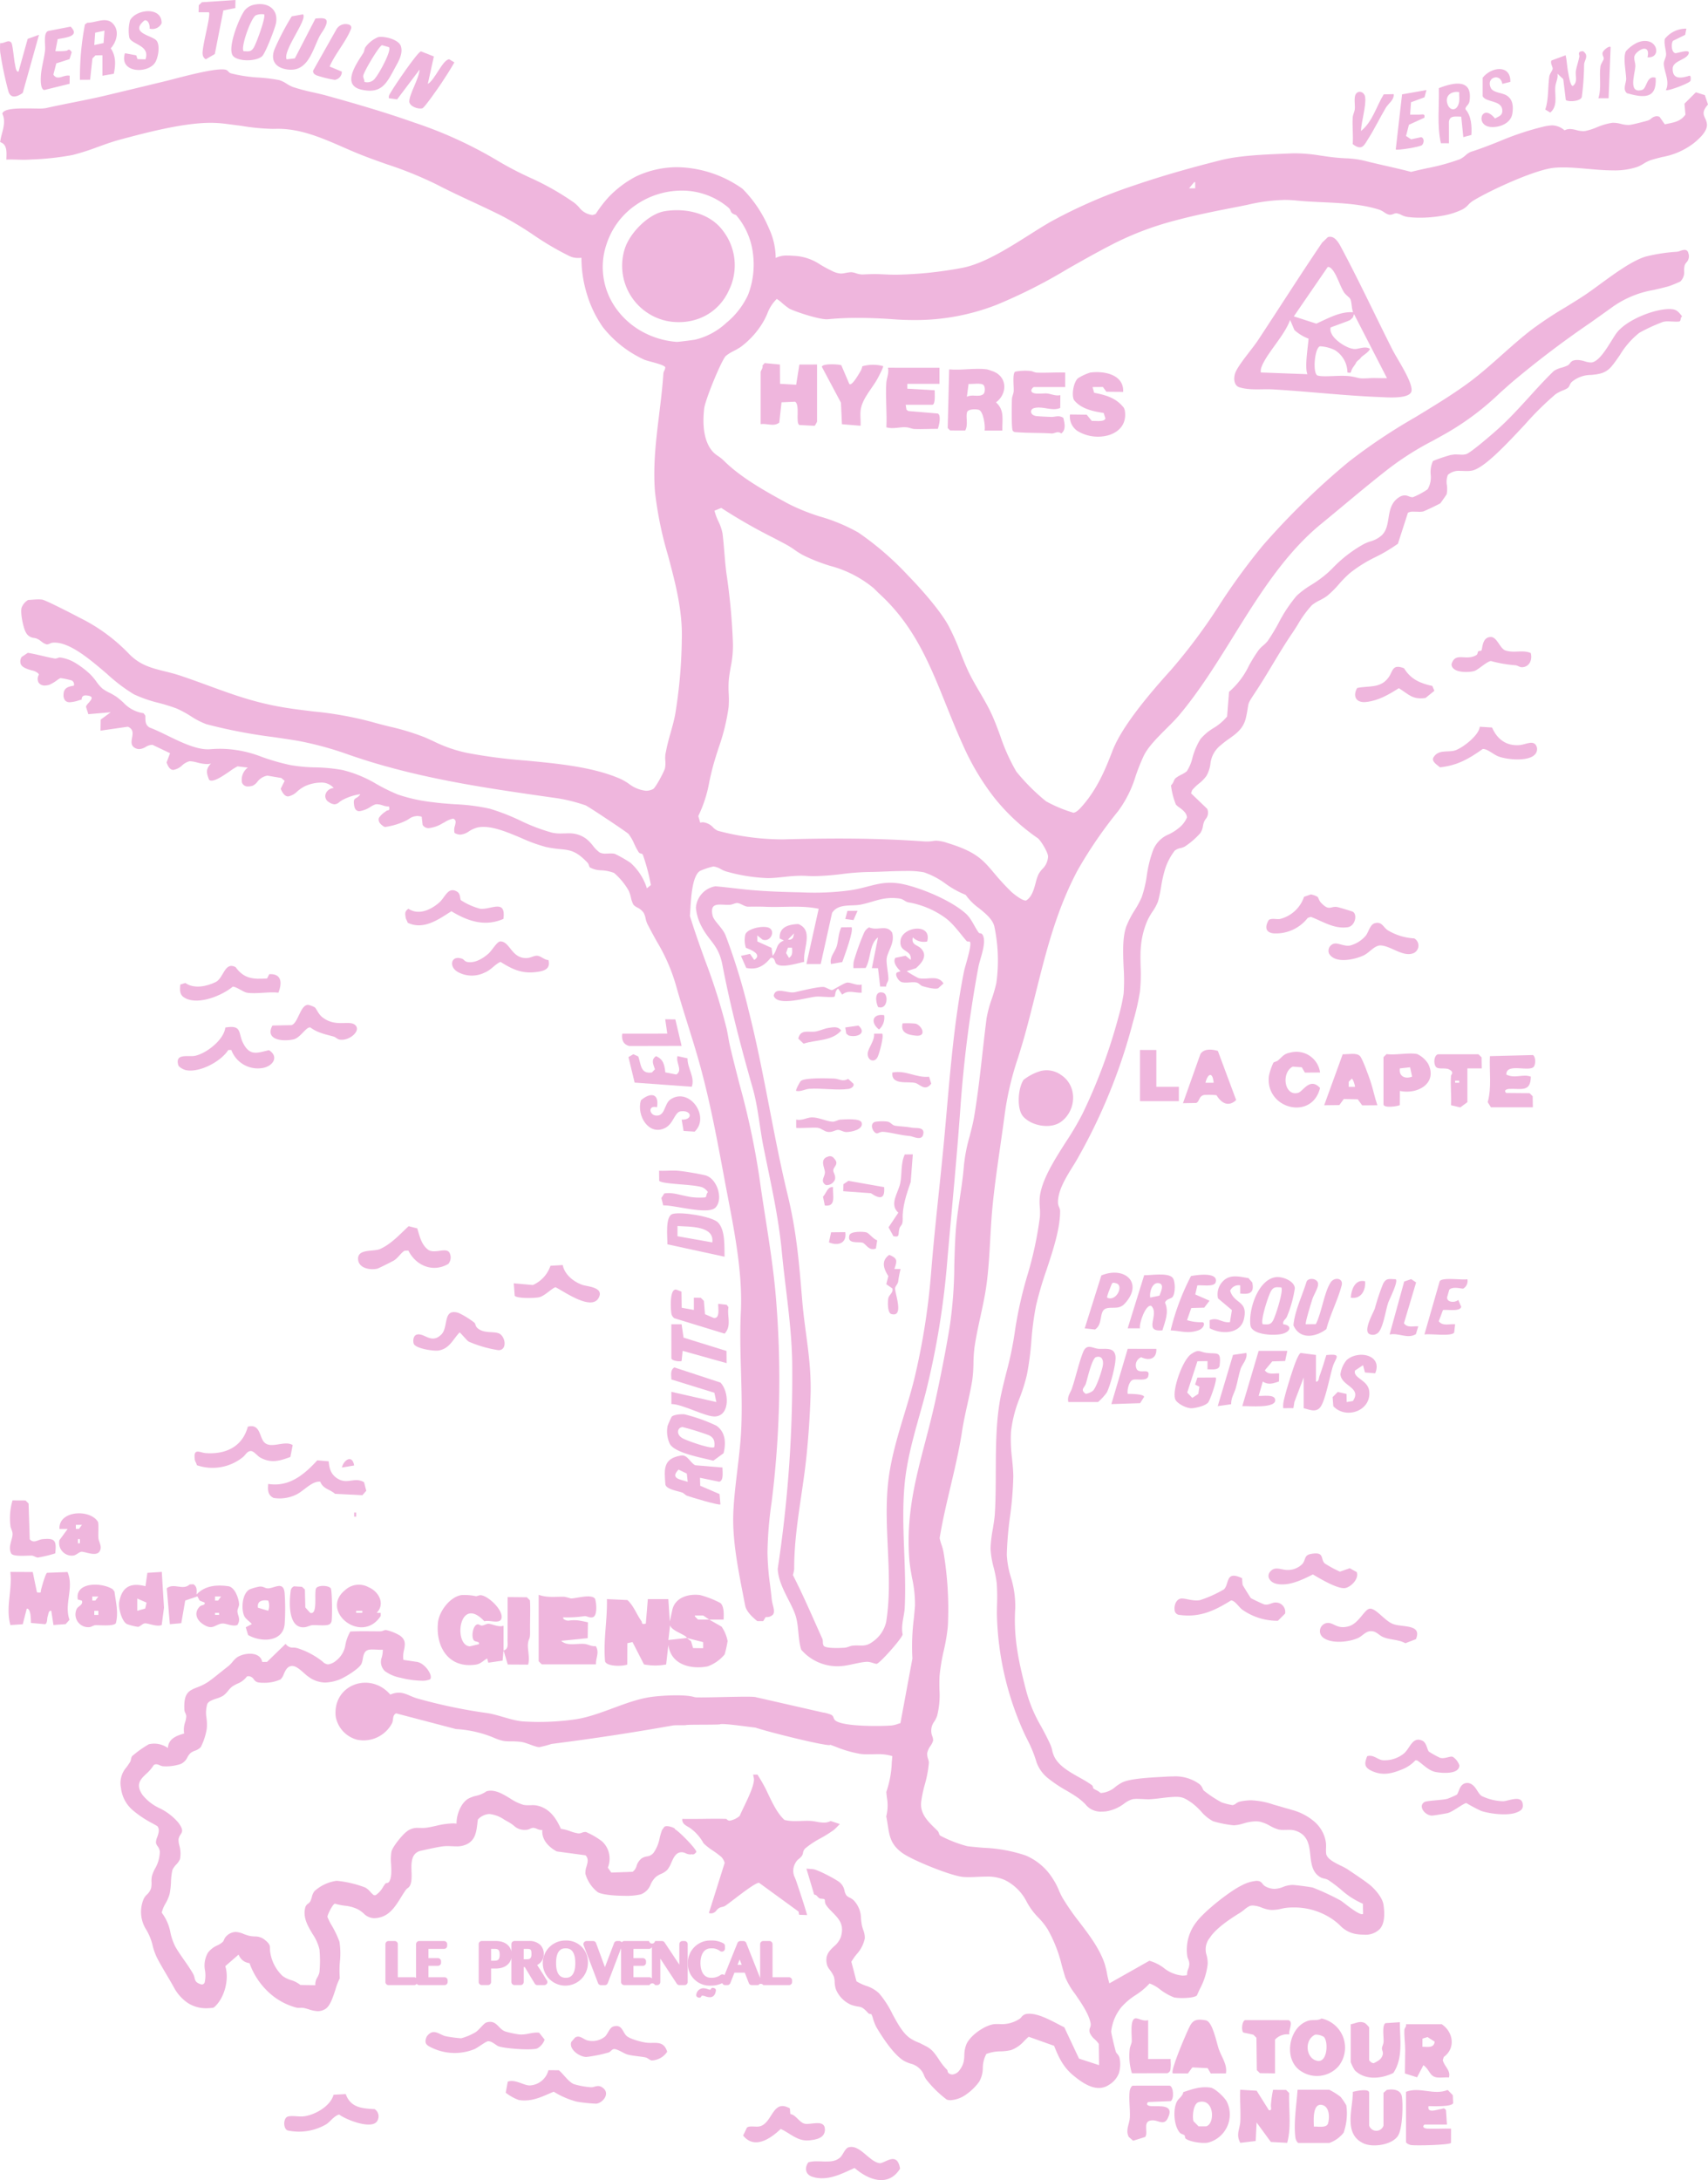 <svg xmlns="http://www.w3.org/2000/svg" xmlns:xlink="http://www.w3.org/1999/xlink" width="389.735" height="497.328" viewBox="0 0 389.735 497.328">
  <defs>
    <clipPath id="clip-path">
      <rect width="389.735" height="497.328" fill="none"/>
    </clipPath>
  </defs>
  <g clip-path="url(#clip-path)">
    <path d="M162.993,453.544l-.214-.06a.5.5,0,0,0-.606.315c-.021.057-.038.085-.038.092a1.883,1.883,0,0,1-.574-.115,3.5,3.5,0,0,0-1.105-.227,1.67,1.67,0,0,0-1.576,1.48.5.5,0,0,0,.3.573l.2.08a.511.511,0,0,0,.186.035.5.5,0,0,0,.461-.3c.052-.125.1-.17.286-.17a2.244,2.244,0,0,1,.6.143,3.328,3.328,0,0,0,1.051.216c.774,0,1.242-.506,1.392-1.5a.5.5,0,0,0-.361-.556" fill="#efb6dd"/>
    <path d="M101.437,451.054H97.769v-2.612H99.93a.708.708,0,0,0,.709-.709V447.4a.708.708,0,0,0-.709-.708H97.769v-2.111h3.561a.708.708,0,0,0,.708-.708V443.5a.708.708,0,0,0-.708-.708H95.65a.708.708,0,0,0-.709.708v7.7a.7.7,0,0,0-.415-.148H90.774V443.5a.708.708,0,0,0-.708-.708H88.655a.708.708,0,0,0-.709.708v8.634a.707.707,0,0,0,.709.707h5.871a.692.692,0,0,0,.562-.3.692.692,0,0,0,.562.3h5.787a.707.707,0,0,0,.708-.707v-.372a.708.708,0,0,0-.708-.708" fill="#efb6dd"/>
    <path d="M124.223,450.855l-.349-.57c-.115-.175-.282-.438-.467-.727-.279-.439-.6-.938-.838-1.3a2.744,2.744,0,0,0,1.506-2.436,2.883,2.883,0,0,0-.781-2.138,3.516,3.516,0,0,0-2.594-.9h-3.3a.708.708,0,0,0-.709.709v1.665c-.332-1.462-1.633-2.374-3.512-2.374h-3.24a.708.708,0,0,0-.709.709v8.633a.708.708,0,0,0,.709.709h1.41a.708.708,0,0,0,.709-.709v-3.07h1.109c1.885,0,3.191-.912,3.524-2.375v5.445a.708.708,0,0,0,.709.709h1.4a.708.708,0,0,0,.708-.709V448.74h.243l2.268,3.759a.71.71,0,0,0,.607.343h1.567a.709.709,0,0,0,.557-1.147c-.088-.111-.28-.434-.526-.84m-12.165-6.276h.726c.907,0,1.229.2,1.229,1.348s-.41,1.348-1.217,1.348h-.738Zm7.449,0h.69c.943,0,1.074.148,1.074,1.217,0,.865-.28,1.157-1.109,1.157h-.655Z" fill="#efb6dd"/>
    <path d="M129.069,442.672a5.145,5.145,0,1,0,5.073,5.144,4.883,4.883,0,0,0-5.073-5.144m0,8.5c-1.45,0-2.185-1.129-2.185-3.357,0-3.357,1.645-3.357,2.185-3.357s2.2,0,2.2,3.357-1.654,3.357-2.2,3.357" fill="#efb6dd"/>
    <path d="M156.212,442.792h-.491a.709.709,0,0,0-.709.708v4.677l-3.364-5.069a.707.707,0,0,0-.59-.316h-1.591a.691.691,0,0,1-1.362,0h-5.68a.7.7,0,0,0-.553.284.706.706,0,0,0-.559-.284h-.526a.706.706,0,0,0-.662.456l-2.09,5.5-2.024-5.493a.708.708,0,0,0-.665-.463H133.84a.707.707,0,0,0-.663.96l3.288,8.644a.71.71,0,0,0,.663.458h.885a.708.708,0,0,0,.662-.456l3.041-7.967v7.7a.708.708,0,0,0,.709.707h5.787a.7.7,0,0,1,1.255,0h.5a.707.707,0,0,0,.708-.707V446.8l3.757,5.721a.709.709,0,0,0,.592.318h1.185a.707.707,0,0,0,.708-.707V443.5a.708.708,0,0,0-.708-.708m-8,8.262h-3.667v-2.612h2.161a.708.708,0,0,0,.708-.709V447.4a.708.708,0,0,0-.708-.708h-2.161v-2.111h3.56a.708.708,0,0,0,.654-.44v7.19a.7.7,0,0,0-.547-.275" fill="#efb6dd"/>
    <path d="M180.03,451.053h-3.752V443.5a.708.708,0,0,0-.708-.709h-1.411a.709.709,0,0,0-.709.709v7.727l-3.164-7.988a.709.709,0,0,0-.659-.448h-.693a.71.71,0,0,0-.658.444l-2.969,7.368a.671.671,0,0,0-.141-.13.708.708,0,0,0-.737.058,3.386,3.386,0,0,1-2.2.63c-2.227,0-2.4-2.56-2.4-3.345s.173-3.357,2.412-3.357a3.078,3.078,0,0,1,2.062.609.709.709,0,0,0,1.122-.576v-.562a.711.711,0,0,0-.362-.618,5.443,5.443,0,0,0-2.822-.64,5.1,5.1,0,0,0-5.288,5.144,4.986,4.986,0,0,0,5.276,5.145,5.661,5.661,0,0,0,2.588-.577.67.67,0,0,0,.053.146.708.708,0,0,0,.587.312h.526a.709.709,0,0,0,.659-.448l.947-2.386h2.357l.925,2.381a.709.709,0,0,0,.66.453h1.519a.683.683,0,0,1,1.112,0h5.871a.708.708,0,0,0,.708-.709v-.371a.708.708,0,0,0-.708-.709m-11.741-2.833.484-1.229.477,1.229Z" fill="#efb6dd"/>
    <path d="M220.321,208.353c1.39,1.222,1.952,2.969,3.043,4.45.1.143.565,0,.816.394,1.077,1.681-.565,5.444-.933,7.432a287.84,287.84,0,0,0-4.116,32.287c-.8,11.183-1.92,22.623-2.918,33.984a186.051,186.051,0,0,1-5.019,30.934c-1.815,6.933-4.141,13.708-4.791,20.889-.849,9.37.5,18.619.039,28.053-.089,1.83-.911,3.99-.476,6.061-.132.926-5.187,6.564-5.9,6.714-.352.074-1.39-.491-2.283-.456-1.56.061-4.005.825-5.614.953a10.879,10.879,0,0,1-9.335-3.709c-.774-2.373-.543-5.313-1.247-7.624-.982-3.221-3.979-6.957-4.123-10.858a292.8,292.8,0,0,0,3.3-47.148c-.153-8.436-1.55-16.646-2.367-25.181-.787-8.218-2.514-15.574-4.175-23.843-.873-4.345-1.236-9.112-2.458-13.417-2.714-9.558-4.969-18.066-6.914-28.105-.9-4.662-2.959-5.325-4.754-8.787a11.4,11.4,0,0,1-1.3-4.284,5.333,5.333,0,0,1,4.452-4.913c2.789.234,5.608.643,8.375.877,3.624.306,7.424.433,11.246.506a60.964,60.964,0,0,0,11.168-.472c4.89-.742,7.312-2.532,12.521-1.284,4.173,1,10.435,3.618,13.767,6.547m.244,6.32c-1.507-1.716-2.919-3.823-4.817-5.252a20.226,20.226,0,0,0-8.55-3.591c-.632-.144-1.123-.74-1.946-.855-3.715-.522-5.666.756-8.88,1.387-2.1.414-5.128-.319-6.512,1.893l-2.592,11.661h-3.263l2.8-12.606c-3.927-.824-7.941-.289-11.929-.447-1.709-.068-2.558-.051-4.185-.03-.75.01-1.716-.776-2.411-.833-.508-.041-1.113.364-1.771.4-2.233.109-4.651-.83-3.909,2.471.283,1.26,2.241,2.724,2.96,4.509a140.2,140.2,0,0,1,5.264,17.148c3.524,13.909,5.546,28.193,8.889,42.006,2.087,8.626,2.611,15.514,3.341,24.207.632,7.52,2.133,13.687,1.9,21.483-.134,4.541-.475,9.493-.939,14-.877,8.534-2.834,17.1-2.8,25.689a6.39,6.39,0,0,1-.3,1.38c2.446,4.782,4.531,9.684,6.732,14.564.189.419,0,1.08.3,1.563.416.671,3.689.531,4.711.464.731-.048,1.274-.407,1.863-.472,1.957-.213,2.835.426,4.663-.94a7.492,7.492,0,0,0,3.016-4.455c1.7-10.56-.758-21.556.493-32.19.951-8.078,4.085-15.7,5.969-23.447a156.572,156.572,0,0,0,3.808-24.209c.76-9.53,1.888-18.989,2.8-28.479,1.292-13.435,2.059-26.852,4.7-40.124.223-1.122,1.935-6.261,1.314-6.739-.134-.1-.579.018-.729-.153" fill="#efb6dd"/>
    <path d="M303,54.09c1.694-.516,2.675,1.683,3.365,2.983,3.948,7.42,7.537,15.122,11.327,22.621,1.1,2.187,4.532,7.217,4.41,9.367-.116,2.035-5.482,1.587-7.135,1.522-8.131-.315-16.342-1.273-24.462-1.752-2.551-.15-5.19.276-7.687-.478-1.324-.4-1.386-2.209-.92-3.369.749-1.863,3.865-5.414,5.13-7.332,4.9-7.419,9.663-14.939,14.657-22.3Zm5.75,17.14c-.362-.882-.276-2.29-.634-3.016-.2-.4-1.059-.92-1.453-1.554-.9-1.449-1.473-3.519-2.436-4.87-.257-.358-.789-1.011-1.275-.869l-7.724,11.251,5.13,1.655c2.649-1.175,5.388-2.793,8.392-2.6m7.735,15.04L308.968,71.66l-.276.781-.64.582-.647.273-3.787,1.4a1.961,1.961,0,0,0,.165,1.289c.627,1.65,3.929,3.827,5.642,3.62.92-.11,2.289-.69,3.194.005-.487.939-1.792,1.506-2.155,2.064-.271.416-.8.563-1.073,1.151-.213.461-.691.9-.99,1.6-.251.582.029.69-.937.558a6.091,6.091,0,0,0-2.853-5.1,8.5,8.5,0,0,0-3.412-.885c-1.209.349-1.713,5.913-.627,6.639,1.421.49,5.142-.131,7.533.2,2.141.3,1.494.618,4.314.44,1.351-.084,2.719.032,4.067-.013m-18.16-.9c-.664-1.658.15-6.29.263-8.112a9.987,9.987,0,0,1-3.228-1.966l-.986-2.317c-1.187,3.489-5.318,7.6-6.494,10.684a2.507,2.507,0,0,0-.184,1.316Z" fill="#efb6dd"/>
    <path d="M188.666,390.856c-.01.824.7,6.344.773,7.164.175.614-13.49-2.73-17.071-3.918-2.119-.235-7.607-1.057-8.133-.739-.749.119-7.153.03-7.625.152s-2.308-.036-3.165.117q-13.71,2.438-27.559,4.19-1.392.441-2.823.742c-.968-.019-2.969-1.068-4.214-1.208-3.151-.356-3.227.354-6.418-1.053a26.365,26.365,0,0,0-8.4-1.869L90.376,390.85c-.907.485-.543,1.472-.933,2.279a7.344,7.344,0,0,1-7.926,3.74,6.677,6.677,0,0,1-4.924-5.345c-.693-7.25,7.87-10.3,12.459-4.957,2.672-1.107,3.873.19,6.1.867a119.389,119.389,0,0,0,16.226,3.386c2.589.438,5.384,1.656,7.935,1.87a57.637,57.637,0,0,0,12.144-.5c5.727-.9,11.572-4.353,17.306-5.107,2.322-.306,7.589-.62,9.712.069.751.244,12.528-.3,13.884-.014" fill="#efb6dd"/>
    <path d="M165.1,369.456l-3.264.007,2.82,1.614a8.565,8.565,0,0,1,1.37,3.285,24.647,24.647,0,0,1-.678,3.048,9.108,9.108,0,0,1-3.826,2.711c-2.8.613-8.293.276-9.015-4.853L152,379.7a13.317,13.317,0,0,1-5.057-.016l-2.614-5.094-1.172.254-.02,4.865c-1.053.456-4.724.479-5.07-.724-.44-4.8.544-9.435.421-14.2l4.683.221c1.438,1.322,2.1,3.288,3.173,4.772.276.382-.127.877,1.016.609l.468-5.6h4.673l.336,5.113.6-2.779c.708-2.737,3.691-3.587,6.3-3.255a21.158,21.158,0,0,1,4.693,1.842c.837.868.721,2.6.685,3.741m-4.667-.927H158.58c-.189.172.461.678.7.931l2.561.01Zm-3.729,5.135c-.1-.731-3.573-1.609-3.816-2.935l-.39,3.4Zm3.729.947-3.729-.947.968.74.461,1.566,2.307.026Z" fill="#efb6dd"/>
    <path d="M115.835,364.327l4.392.044.7.7c.132,2.324-.012,4.656.026,6.981.035,2.129-.264,1.463-.464,2.773s.487,3.378.015,4.91l-4.642-.028-.962-3.225-.214,2.341-3.264.471-.264-.962c-.887.489-1.462,1.23-2.57,1.4-6.151.925-9.213-3.948-8.653-9.586.253-2.547,2.74-5.9,5.391-6.279a12.779,12.779,0,0,1,3.27.255c.32.028.748-.308,1.3-.2,1.751.34,5.011,3.488,4.526,5.291-.368,1.367-2.863.245-3.889.644-5.771-6.193-7.156,5.42-3.335,5.709l2.1-.5c.143-.753-.835-.4-1.2-.9-.613-.841-.18-3.575.948-3.629.238-.011.607.323.938.289.533-.055.983-.406,1.416-.412.842-.011,2.309.868,3.5.45v5.618c1.291-.245.868-1.848.911-2.418.021-.271.022-1.471.022-1.569Z" fill="#efb6dd"/>
    <path d="M225.223,84.257c.149.021,1.412.454,1.645.561,3.071,1.4,2.934,5.089.4,6.976,2.024,1.773,1.38,4,1.447,6.434H224.67c.211-1-.287-4.433-1.326-4.739-.676-.2-2.466-.21-2.683.545-.332,1.155.315,2.905-.424,4.173l-3.436-.013-.551-.551.333-13.385c2.69.272,6.04-.37,8.64,0m-4.6,6.249c1.231-.635,2.609.162,3.691-.538.511-.33.5-1.589.185-2.052-.453-.676-2.652-.254-3.487-.329Z" fill="#efb6dd"/>
    <path d="M214.377,83.889v3.676h-7.353v1.1l6.252.367c-.017.693.227,3.307-.551,3.307h-6.063l.176,1.111.418.315,6.776.577c.774.513.253,2.705-.038,3.488-1.763-.023-3.559.107-5.325.038-.629-.026-1.154-.34-1.807-.393-1.581-.141-2.992.475-4.609.009.166-3.314-.227-6.831-.018-10.121.069-1.085.675-2.24.383-3.478Z" fill="#efb6dd"/>
    <path d="M173.567,84.808c.032-.232.58-.887.417-1.417l.494-.565,3.49.34.022,4.39,3.681.213.731-4.6,4.032-.012V96.2c0,.055-.452.918-.583.936l-3.477-.184c-.884-.589.214-4.5-.932-5.318l-3.113.138-.513,4.634c-1.279,1-2.762.126-4.251.346Z" fill="#efb6dd"/>
    <path d="M235.886,88.3c-.2.055-.649.594-.551.917.275.913,2.667.462,3.507.538,1.017.092,1.984.63,3.111.382l-.024,2.919c-1.811.834-4.08-.506-6.008.059-.989.289-.932,1.678.685,1.815,1.092.092,2.226.14,3.307.177.855.029,1.718-.464,2.726.225.278,1.186.662,2.721-.49,3.552-.788-.661-1.529.041-2.154,0-2.578-.179-5.234-.079-7.8-.276-.428-.032-.812.047-1.107-.363-.321-.483-.23-6.107-.182-7.2.028-.637.355-1.159.4-1.811.067-1-.334-4,.335-4.444a11.831,11.831,0,0,1,3.5-.158c.444.031.89.349,1.467.371,2.141.086,4.311-.093,6.45-.015V88.3Z" fill="#efb6dd"/>
    <path d="M256.291,89.4l-3.829-.031-.8-1.091-2.363.02.357,1.3c2.73.535,5.073,1.189,6.82,3.474l.184.551c.46,2.8-.977,4.767-3.584,5.624A9.022,9.022,0,0,1,246,98.4a3.922,3.922,0,0,1-1.85-3.849l3.811.049,1.182,1.44c.734-.1,2.858.31,3.09-.588l-.394-1.24c-2.448-.393-5.15-.915-6.778-2.962-.593-1.163-.1-4.1.927-4.971a12.082,12.082,0,0,1,2.761-1.284c3.172-.44,7.747.431,7.534,4.409" fill="#efb6dd"/>
    <path d="M122.916,363.806c1.95.715,3.829.4,5.855.447a12.858,12.858,0,0,1,1.47.384c1.114.051,4.739-1.119,5.538.082.332.968.574,3.9-.519,4.2-.751.2-1.344-.273-1.837-.252a25.918,25.918,0,0,1-4.9.274c-.175.554.87.763,1.161.763a8.949,8.949,0,0,1,2.107-.072c.77.1,1.6.277,2.364.446L134.1,373.7l-6.046.6c1.325,1.285,3.614.551,5.352.717.769.074,1.62.632,2.543.492.888,1.538-.016,2.557.043,4.161H123.616l-.7-.7Z" fill="#efb6dd"/>
    <path d="M193.789,87.566c.576.717,2.406-2.653,2.657-3.049a4.283,4.283,0,0,0,.32-.958,8.875,8.875,0,0,1,4.744-.037c.166.137-1.1,2.535-1.31,2.917-1.26,2.263-3.528,4.582-3.825,7.206-.125,1.121.06,2.343-.012,3.48l-4.246-.352-.229-4.916L187.542,83.7c.009-.8,3.661-.648,4.427-.385Z" fill="#efb6dd"/>
    <path d="M7.473,358.612l.961,4.645c1.167.108.757.052.951-.67.2-.744.954-3.514,1.355-3.8l4.67-.177c1.541,3.636-.852,7.3.45,10.889l-.879,1-2.782.2-.5-3.24c-.649-.111-.647.791-.819,1.279-.195.553,0,1.389-.555,1.78l-3.265-.289a16.346,16.346,0,0,0-.121-1.978c-.088-.4-.27-1.393-.841-1.259l-.906,3.53-2.814.189c-1.141-4.011.469-8.008-.018-12.125Z" fill="#efb6dd"/>
    <path d="M237.569,244.291a5.633,5.633,0,0,1,4.508.9c3.821,2.464,3.586,8.073.074,10.681-2.392,1.777-6.706,1.008-8.666-1.157-1.545-1.706-1.207-6.487.069-8.373a11.625,11.625,0,0,1,4.014-2.054" fill="#efb6dd"/>
    <path d="M289.541,481.383c.792.118.416-.638.459-1.169a26.211,26.211,0,0,1,.489-3.484l2.975.029.7.7c-.121,3.749.542,7.767-.451,11.367l-3.72-.194-3.256-4.448-.213,4.224-3.5.418c-1.076-1.855-.091-3.226-.009-4.855.12-2.4-.126-4.854-.02-7.257l3.75.221Z" fill="#efb6dd"/>
    <path d="M44.857,363.722c1.9-2.02,4.568-2.253,7.245-1.877,1.473.207,2.373,2.742,2.458,4.064.037.567-.431,1.082-.38,1.752.078,1.009.835,1.653-.014,3.036-1.1.439-2.592-.414-3.4-.348-1.722.141-2.157,1.717-4.5.127-1.454-.988-2.036-2.563-.725-3.963.471-.5,1.288-.2,1.176-.921l-1.176-.477-.487-.955-2.787.948-.9,5.17-2.609.234-.7-8.209c1.683-1.29,3.654.594,5.223-.859l.847-.049c.872.531.772,1.39.719,2.326m5.6.468H49.063v.932h.7Zm-.468,3.735h-.916v.464H50Z" fill="#efb6dd"/>
    <path d="M296.076,476.714h7.238a16.344,16.344,0,0,1,2.584,1.619,15.119,15.119,0,0,1,1.312,1.957,13.271,13.271,0,0,1-.625,6.234,7.3,7.3,0,0,1-3.272,2.332h-7c-.29,0-.658-.746-.714-1.154-.464-3.355.254-7.591.48-10.986m3.735,8.406c.938-.062,2.9.383,3.225-.746.394-1.381.327-3.8-1.347-4.187-2.222-.512-1.953,3.57-1.878,4.933" fill="#efb6dd"/>
    <path d="M320.825,477.182c3.144-1.221,6.331.883,9.517-.422l1.159,1.185.082,1.778c-.132.933-4.643.739-5.621.728-.37,1.728,1.924.783,2.8.68.465-.054.7-.473,1.182.242l.223,3.281H325.03c-.625.528-.067.9.7.933,1.783.088,3.594-.063,5.375,0l-.014,3.256c-.481.5-8,.647-9.107.494-.408-.056-1.154-.424-1.154-.714Z" fill="#efb6dd"/>
    <path d="M329,461.773c2.662,1.8,3.174,5.5.452,7.461l-.24.7c.345,1.532,1.835,2.254,1.424,3.973-.849-.061-1.739.089-2.587.018-1.9-.157-1.755-1.78-3.251-2.818l-1.447,2.773-2.78-.88.066-5.4c.016-1.306-.271-3.259-.176-4.594.024-.339.512-.757.37-1.242Zm-4.436,5.135c1.083,0,2.669.379,2.8-1.165l-1.635-1.049-1.151.36Z" fill="#efb6dd"/>
    <path d="M301.543,460.46a6.8,6.8,0,0,1,3.885,10.893,6.575,6.575,0,0,1-8.865.91c-3.843-2.819-2.343-10.2,2.166-11.344.883-.223,1.93.1,2.814-.459m.531,4.191a3.563,3.563,0,0,0-1.957-.506c-2.588,1.178-2.172,5.459.475,5.976,2.331.454,2.552-4.406,1.483-5.469" fill="#efb6dd"/>
    <path d="M270.485,487.8c-.128-.12-.046-.543-.2-.687-.271-.254-.756-.259-1.055-.588-1.4-1.542-1.631-5.406-.641-7.184.4-.713,1.269-1.13,1.415-2.086,2.133-.7,3.9-1.355,6.236-1.022.985.14,3.259,2.256,3.733,3.271a6.634,6.634,0,0,1-4.288,9.264c-1.2.268-4.341-.161-5.2-.969m2.99-8.241c-1.2.355-1.454,3.276-1.149,4.326l1.161,1.17h1.751c2.107-.621,1.816-6.557-1.764-5.5" fill="#efb6dd"/>
    <path d="M315.688,477.415l.743-.656c1.437-.275,3.232-.089,3.468,1.582.273,1.934.137,7.306-.92,8.9-1.376,2.075-5.7,2.686-7.829,1.714-4.682-2.137-2.43-7.86-2.454-11.763.68-.17,3.724-.872,3.724.221v7.471a1.715,1.715,0,0,0,3.269,0Z" fill="#efb6dd"/>
    <path d="M312.42,469.944c.062.229.743.846,1.131.671.873-.459,1.642-.814,1.941-1.838.21-.714-.2-1.048-.156-1.545.04-.428.337-.887.372-1.472.064-1.088-.391-3.7.426-4.241l3.291-.213c-.012,3.864.8,8.165-1.492,11.581-2.765,1.348-6.436,1.712-8.787-.6a9.99,9.99,0,0,1-.929-1.873v-8.638c1.167-.209,2.076-.868,3.281-.244a6.007,6.007,0,0,1,.921.945Z" fill="#efb6dd"/>
    <path d="M340.2,252.6l-.731-1.171c.939-3.4.334-7.006.5-10.5l9.827-.252c.644.415.629,2.021.234,2.609-.94,1.4-6.338-.956-6.324,1.846,2.044,1,3.679-.208,5.6.469-.032,3.649-2.267,2.669-4.906,2.8-.762.038-1.322.4-.7.933l5.325.045.7.7.044,2.524Z" fill="#efb6dd"/>
    <path d="M283.429,360.029a15.011,15.011,0,0,0,.119,1.5c.056.169,1.753,2.909,1.882,3.032s2.784,1.38,3.025,1.433c1.138.252,1.762-.484,2.7-.426a2.148,2.148,0,0,1,2.117,2.177,2.229,2.229,0,0,1-.033.345l-1.656,1.643a13.9,13.9,0,0,1-8.1-2.523c-.771-.561-1.7-2.125-2.581-2.117-3.752,2.331-7.107,3.925-11.687,3.311a1.22,1.22,0,0,1-1.118-.748c-.3-1.045.085-2.616,1.192-2.954.9-.275,2.756.642,4.516.326a27.543,27.543,0,0,0,5.474-2.462c1.287-1.209.268-4.406,4.151-2.538" fill="#efb6dd"/>
    <path d="M110.988,461.366c2.37-.707,2.654,1.5,4.354,2.066a21.825,21.825,0,0,0,3.075.658c1.765.17,2.935-.565,4.6-.391l1.255,1.576a3.641,3.641,0,0,1-1.726,2.037c-1.481.435-7.121.025-8.725-.488-.623-.2-1.514-1.2-2.426-1.178-.514.014-2.311,1.44-3.171,1.82a12.038,12.038,0,0,1-9.667-.321c-1.3-.594-1.845-1.054-1.175-2.584,1.522-2.035,2.853-.4,4.29-.063a29.323,29.323,0,0,0,3.555.477,13.2,13.2,0,0,0,3.306-1.4c.818-.53,1.857-2.028,2.46-2.208" fill="#efb6dd"/>
    <path d="M279.735,472.979,276.27,473l-.7-1.217-3.5-.168L271.057,473l-3.464-.025c-.551-.529,2.612-7.97,3.176-9.2,1.109-2.416,1.345-3.493,4.467-2.878,1.481.424,2.355,5.036,2.85,6.488.629,1.844,2,3.525,1.65,5.588" fill="#efb6dd"/>
    <path d="M56.61,372.982l-.533-1.766,1.384-.724c-.523-.657-1.459-1.172-1.778-1.953-.679-1.664-.412-5.1,1.311-5.987a12.943,12.943,0,0,1,2.219-.623c.851-.073,1.2.353,1.783.4,1.469.129,3.724-1.883,3.954,1.139a51.671,51.671,0,0,1,0,7.039c-.378,4.157-5.455,4.161-8.344,2.47m4.588-7.857c-1.216-.177-2.583,0-2.332,1.631l2.332.7a3.151,3.151,0,0,0,0-2.331" fill="#efb6dd"/>
    <path d="M95.211,280.221c.528,1.7.911,3.647,2.417,4.82,1.437,1.119,4.079-.571,4.917.686a2.313,2.313,0,0,1-.245,2.6c-3.483,2.035-7.379.438-9.122-3.056l-.889.049c-.915.611-1.481,1.677-2.432,2.239-.443.262-3.477,1.783-3.756,1.846-1.673.379-4.172-.088-4.38-2.016-.284-2.631,3.5-1.78,5.026-2.473,2.584-1.175,4.459-3.313,6.5-5.2Z" fill="#efb6dd"/>
    <path d="M36.919,358.585l.5,8.166L36.9,370.7c-1.131.49-3.181-.474-3.879-.375-.514.073-1.022.723-1.536.795a13.336,13.336,0,0,1-2.506-.625c-1.224-.636-2.01-3.75-1.774-5.05.648-3.568,2.707-4.447,5.982-3.594l.446-3.056Zm-3.787,8.359.309-1.354-2.126-.933v2.8Z" fill="#efb6dd"/>
    <path d="M297.477,314.23l-2.12,5.592-.229,1.4-2.321.013a5.719,5.719,0,0,1,.09-1.545c.463-2.143,1.611-5.786,2.347-7.926.228-.662,1.1-3.026,1.566-3.121l3.47.451v6.07c.653.109.635-.784.816-1.282.569-1.564,1.062-3.172,1.546-4.76,3.736-.385,2.093.6,1.472,2.64-.687,2.256-1.624,7.286-2.675,9-.969,1.58-2.5.851-3.962.474Z" fill="#efb6dd"/>
    <path d="M323.393,240.458a5.982,5.982,0,0,1,2.476,2.194c2.245,4.465-2.411,7.08-6.446,6.21l-.02,3.248c-.592.278-3.715.738-3.715-.212V241.159l.7-.7c2.055.3,5.118-.407,7,0m-1.169,5.134-.462-2.127-2.338.262c-.271,1.892,1.332,2.47,2.8,1.865" fill="#efb6dd"/>
    <path d="M115.862,474.875c1.707-.681,3.889,1.05,5.237.839a4.617,4.617,0,0,0,4.043-3.465l2.376.019c1.081.889,2.126,2.574,3.389,3.147a17.725,17.725,0,0,0,3.921.729c.871.072,1.734-.84,2.958.33,1.352,1.294-.288,3.233-1.713,3.419a34.483,34.483,0,0,1-4.5-.471,19.2,19.2,0,0,1-5.224-2.262c-2.683,1.118-4.913,2.354-7.952,1.9a10.767,10.767,0,0,1-3-1.672Z" fill="#efb6dd"/>
    <path d="M52.791,239.524h-.7c-1.662,2.628-6.613,5.269-9.726,4.584-.481-.106-1.539-.648-1.678-1.121-.831-2.818,2.341-1.814,3.852-2.143,2.62-.571,6.562-3.663,6.873-6.436,3.925-.688,2.878,1.27,4.079,3.583,1.533,2.952,3.163,2.221,5.871,1.569,2.368,1.473.93,3.674-1.428,4.069a6.44,6.44,0,0,1-7.145-4.1" fill="#efb6dd"/>
    <path d="M269.932,251.663l3.976-11.2c.8-1.308,2.644-1.119,3.985-.73l4.177,11.208c-1.77,1.664-3.387.708-4.482-1.1a17.989,17.989,0,0,0-2.766-.06c-1.319.189-1.088,1.587-1.9,1.832Zm7-4.669c-.22-2.585-1.349-2.125-1.866,0Z" fill="#efb6dd"/>
    <path d="M337.669,165.786l2.791.177c1.159,2.679,3.274,4.262,6.3,4.01,1.424-.119,3.508-1.476,3.971.681.259,3.4-6.637,2.788-8.9,1.872-1.143-.464-2.5-1.761-3.5-1.665-3.152,2.245-5.785,3.761-9.752,4.183-.562-.511-2.065-1.344-1.47-2.3,1.092-1.745,3.091-1.15,4.6-1.471,1.709-.362,5.782-3.47,5.95-5.491" fill="#efb6dd"/>
    <path d="M314.291,252.133l-3.463.025-1.013-1.385-3.189-.065-1.013,1.385-3.461.04,4.231-11.645c1.181.077,3.123-.438,3.949.431.569.6,1.968,4.51,2.34,5.6.622,1.816.989,3.8,1.62,5.616m-5.137-4.2c.163-.163-.5-1.958-.7-1.866l-.7.7v1.166Z" fill="#efb6dd"/>
    <path d="M301.212,244.659l-3.463.025-.7-1.217-2.079-.149c-2.714,1.434-1.874,6.921,1.288,5.96,1.083-.329,2.645-3.6,4.953-1.093-1.847,7.573-12.651,4.741-11.655-2.813a14.193,14.193,0,0,1,1.011-2.958c.169-.176.731-.241,1.081-.534,1.039-.869,1.276-1.5,2.892-1.792a5.439,5.439,0,0,1,6.675,4.571" fill="#efb6dd"/>
    <path d="M193.637,489.846c2.513-.74,4.663,3.227,7.02,3.619,1.15.191,4.028-2.941,4.73,1.24-2.668,4.3-7.215,2.629-10.391-.15-2.94,1.344-6.242,3.093-9.607,2.023-1.585-.5-1.9-2-.934-3.308,2.3-.719,5.4.615,7.277-1.127.66-.611,1.042-2.041,1.9-2.3" fill="#efb6dd"/>
    <path d="M266.893,475.78c.894.234,1.052,3,.255,3.523l-5.157.213c-.625.529-.067.9.7.933,1.922.1,5.426-.5,3.751,2.812-.833,1.645-2.109.459-3.271.425-2.742-.08-1.044,2.641-1.85,3.792l-2.771.862-1-.878c-.79-1.558.2-3.029.263-4.426.09-1.918-.282-4.3-.033-6.1.056-.408.424-1.153.714-1.153Z" fill="#efb6dd"/>
    <path d="M60.357,329.076c1.541,1.484,4.6-.569,6.431.576l-.528,2.712c-2.442.906-4.37,1.477-6.8.177-.8-.426-1.506-1.533-2.233-1.531-.888.028-1.234.977-1.861,1.436a11.024,11.024,0,0,1-10.452,1.8c-.051-.412-.4-.857-.447-1.186-.445-2.915,1.154-1.663,2.5-1.57,4.514.31,8.347-1.437,9.579-6.033,2.9-.777,2.609,2.468,3.8,3.619" fill="#efb6dd"/>
    <path d="M83.069,338.118l.508,1.958-.887,1.009-6.243-.313c-1.224-1.081-2.752-1.131-3.359-2.753-1.818-.273-3.829,2.14-5.484,2.923a8.662,8.662,0,0,1-5.173.771c-1.368-.672-1.341-1.818-1.232-3.2,4.758.764,8.2-2.1,11.2-5.38l2.6.223c.134,1.7.546,3.054,2.089,3.981,2.257,1.355,3.785-.486,5.985.786" fill="#efb6dd"/>
    <path d="M323.088,373.929l-2.415.926c-1.584-.9-3.494-.717-5.117-1.429-.989-.434-1.561-1.419-2.889-1.319-1.069.081-1.839,1.108-2.717,1.521-2.1.987-6.165,1.423-8.059-.079a1.866,1.866,0,0,1,.958-3.317c1.509-.14,2.226,1.524,4.923.749,2.386-.686,3.6-4.015,4.875-4.012,1.463,0,3.384,2.89,5.354,3.546,2.218.738,6.52-.013,5.087,3.414" fill="#efb6dd"/>
    <path d="M164.864,334.774c-.048.912.348,2.935-.731,3.246l-4.407-.91.052,1.815,4.406,1.9.21,2.357c-.29.288-6.624-1.607-7.606-1.965-.429-.156-.7-.573-1.129-.738-.891-.343-3.49-.666-3.821-1.782-.293-3.56-.565-5.969,3.547-6.656,1.49-.249,2.05,1.579,3.236,2.208Zm-7.941,3.269-.208-1.891-1.887-.912c-2,2.1.432,2.228,2.1,2.8" fill="#efb6dd"/>
    <path d="M56.3,226.451c-.741-.127-2.594-1.5-3.206-1.359-2.465,2.047-7.684,4.154-10.71,2.668-1.426-.7-1.381-1.7-1.248-3.165l1.159-.358c1.95,1.4,4.864.8,6.913-.207,1.851-.906,2.014-4.719,4.537-3.426,1.937,2.695,4.037,2.815,7.2,2.6l.5-.981c2.853-.149,2.949,2,2.093,4.224-2.215-.262-5.134.361-7.238,0" fill="#efb6dd"/>
    <path d="M139.933,462.289c1.974-.587,2.088,1.157,2.964,2.071.724.755,3.348,1.433,4.472,1.6,2.014.3,4.008-.676,4.873,2.083a4.414,4.414,0,0,1-3.5,1.982c-.452-.016-.936-.587-1.476-.693-1.252-.247-2.83-.324-4.026-.641-.878-.232-2.048-1.122-2.975-1.254-.611-.088-.891.623-1.413.78a32.428,32.428,0,0,1-5.042,1.017c-1.507.011-4.052-1.69-3.449-3.436l.873-1c1.124-.678,1.935.55,3.047.711a4.559,4.559,0,0,0,3.753-.91c.651-.6,1.064-2.056,1.9-2.3" fill="#efb6dd"/>
    <path d="M97.618,19.143c1.557-.8,3.421-5.606,4.892-5.618l1.173.714c-.958,1.665-1.988,3.284-3.057,4.878-.6.892-3.751,5.436-4.234,5.581-.988.3-3.018-.461-3-1.576.032-1.721,2.251-5.236,2.352-7.248l-5.132,6.8-1.871-.26c-.128-.662.257-1.025.553-1.547.755-1.334,5.9-8.913,6.753-9.154L99,12.879Z" fill="#efb6dd"/>
    <path d="M108.256,301.731c.224.209.254.774.542,1.077,1.573,1.658,4.284.651,5.424,1.6,1.229,1.017,1.365,3.631-.483,3.594a27.2,27.2,0,0,1-6.771-1.944c-.538-.322-1.89-2.091-2.11-2.09-1.566,1.641-2.266,3.669-4.765,4.109-1.1.193-5.371-.452-5.7-1.582-.2-.685-.064-1.822.689-2.04,1.736-.5,3.278,2.247,5.6,0,1.753-1.7.242-6.12,3.974-4.946a18.8,18.8,0,0,1,3.605,2.23" fill="#efb6dd"/>
    <path d="M78.893,477.7c1.115,3.1,3.67,3.277,6.6,3.441a1.967,1.967,0,0,1,.569,2.723,1.876,1.876,0,0,1-.19.246c-1.525,1.539-6.862-.533-8.492-1.749-1.266.4-1.91,1.552-2.937,2.227a12.336,12.336,0,0,1-8.761,1.421c-1.087-.293-1.1-2.863,0-3.178.987-.284,2.535.09,3.679-.056,2.556-.329,6.051-2.333,6.753-4.921Z" fill="#efb6dd"/>
    <path d="M153.263,323.181c.479-.487,2.213-.627,2.943-.538a38.083,38.083,0,0,1,7.238,2.572c2.127,1.454,2.238,3.984,1.657,6.3l-2.334,1.7c-2.369-.643-8.866-1.709-9.958-3.9a6.732,6.732,0,0,1-.479-4.032,20.177,20.177,0,0,1,.934-2.1m9.727,6.923c.151-1.3-.039-2.13-1.256-2.712a61.9,61.9,0,0,0-6-1.857c-1.148.086-1.591,1.7.106,2.61.979.526,6.571,2.528,7.145,1.959" fill="#efb6dd"/>
    <path d="M300.655,204.6c.2.194.326.858.77,1.323,1.9,2,2.148.764,3.654.98.322.046,3.465.984,3.625,1.084,1.088.682.5,3.285-1.178,3.529-3.113.453-5.661-1.319-8.42-2.364l-.7.24a9.2,9.2,0,0,1-7.716,3.533c-1.992-.16-2.1-1.538-1.17-3.07.714-.469,1.765-.073,2.577-.225a7.741,7.741,0,0,0,5.459-5.046l1.557-.548a4.658,4.658,0,0,1,1.544.564" fill="#efb6dd"/>
    <path d="M163.82,278.854c1.715,1.725,1.446,5.559,1.51,7.829l-13.047-2.83c.045-1.564-.569-6.4,1.191-6.924,1.866-.554,8.966.537,10.346,1.926m-1.292,4.559c.539-3.83-5.261-3.551-7.938-3.735v2.331Z" fill="#efb6dd"/>
    <path d="M105.175,205.358a15.234,15.234,0,0,0,4.369,1.941c2.454.3,5.958-2.36,5.33,2.317-4.237,1.862-8.148.515-11.874-1.744-2.964,1.884-6.34,4.353-9.971,2.627-.094-.385-.41-.83-.461-1.167-.143-.939-.246-1.415.622-2.026,2.33,1.526,5.039.3,7.006-1.394,1.407-1.208,1.965-3.622,3.977-2.586.991.511.73,1.675,1,2.031" fill="#efb6dd"/>
    <path d="M292.808,302.087c1.962.232,1.77,1.558.021,2.125s-7.188.4-7.5-1.876c-.485-3.495,1.712-10.522,5.861-11,1.47-.168,4.218.9,4.265,2.568a27.7,27.7,0,0,1-1.8,6.453c-.287.656-1.027.911-.839,1.725m-.467-8.4c-1.1-.044-1.655-.211-2.277.758-.651,1.013-2.562,6.981-1.924,7.648,1.067.038,1.687.212,2.283-.752.583-.942,2.53-7.015,1.918-7.653" fill="#efb6dd"/>
    <path d="M332.418,409.4c.558-.552.58-2.761,2.575-2.664,1.747.273,2.084,2.331,3.112,2.973a12.125,12.125,0,0,0,4.915,1.194c1.285-.092,4.229-1.511,4.439.673.159,1.137-.446,1.5-1.406,1.885-2,.8-6,.333-8.079-.352a36.755,36.755,0,0,1-3.374-1.791c-.6,0-3.116,2.007-4.282,2.284-.516.122-3.289.591-3.639.568-1.629-.109-3.11-2.155-1.669-3.074.571-.363,4.073-.419,5.3-.77a19.981,19.981,0,0,0,2.11-.926" fill="#efb6dd"/>
    <path d="M313.639,210.625c1.675-.5,1.958.872,3,1.57a13.064,13.064,0,0,0,6.067,1.871,1.892,1.892,0,0,1,0,3.289c-2.4,1.2-5.384-1.653-7.715-1.679-1.352-.015-2.51,1.645-3.835,2.271-2.034.96-6.445,1.953-7.854-.354a1.661,1.661,0,0,1,.787-2.213,1.774,1.774,0,0,1,.223-.087c.967-.3,2.271.607,3.669.42a7.043,7.043,0,0,0,3.727-2.348c.558-.769.937-2.439,1.935-2.738" fill="#efb6dd"/>
    <path d="M125.149,219.008c.562,2.164-1.179,2.558-3.029,2.76-3.185.346-5.323-.722-7.922-2.346-1.426.675-2.057,1.81-3.64,2.459a6.582,6.582,0,0,1-6.1-.158c-2.183-1.243-1.5-4.011,1.1-2.967.287.115.454.6,1.163.705,1.7.265,3.436-.8,4.684-1.873.909-.78,1.988-2.842,2.792-2.83,2.221.033,2.522,3.994,6.083,3.79.836-.048,1.545-.57,2.31-.52.858.056,1.625.968,2.562.98" fill="#efb6dd"/>
    <path d="M243.778,319.833c-.315-1.307.478-2.077.833-3.136.891-2.653,1.519-5.654,2.521-8.218.808-2.067,2.172-.931,3.43-.8,1.516.16,3.643-.5,3.963,1.636.243,1.62-1.182,6.778-1.964,8.326a12.3,12.3,0,0,1-2.013,2.19Zm6.326-10.25c-.943.279-1.966,4.9-2.335,6.07-.287.911-1.391,1.355-.018,2.314a3.587,3.587,0,0,0,1.631-.7c.793-.723,2.042-4.527,2.251-5.689.212-1.181-.127-2.408-1.53-1.994" fill="#efb6dd"/>
    <path d="M326.055,399.582A22.775,22.775,0,0,0,328.607,401c1.228.29,2.382-.549,2.956-.188a3.7,3.7,0,0,1,1.431,1.9c0,2.1-3.892,1.784-5.3,1.539-1.742-.3-2.923-1.75-4.351-2.68l-.373-.009a8.2,8.2,0,0,1-3.074,2.088c-2.409.976-4.438,1.458-6.878.335-1.782-.82-1.7-1.707-1.048-3.357,1.393-.431,2.327.743,3.488.914a7.024,7.024,0,0,0,4.688-1.377c1.6-1.131,2.032-4.177,4.432-3.068.972.5,1.051,2.035,1.48,2.489" fill="#efb6dd"/>
    <path d="M23.376,17.279V12.6l-1.6.034-.69.711-.523,4.844-2.32.016a63.278,63.278,0,0,1,1.14-12.631l.544-.39c1.913.036,4.247-1.428,5.8.165,1.6,1.64.915,4.144-.453,5.678,1.2,1.747,1.131,3.775.693,5.8Zm.466-10.274-2.121.448-.213,2.822,2.121-.448Z" fill="#efb6dd"/>
    <path d="M151.34,274.989l-.428-1.7.677-1.046a7.19,7.19,0,0,1,1.819-.022c1.388.159,3.328.779,4.7.9a15.164,15.164,0,0,0,2.745.031c.471-.056.222-.869.692-1.187a2.964,2.964,0,0,0-1.205-1.075c-1.914-.776-9.1-.687-9.923-1.517l-.029-2.307c1.456.08,2.969-.122,4.422.016,1.565.15,4.442.649,6.006,1,2.868.642,4.3,5.544,2.428,7.4-1.724,1.714-9.343-.613-11.9-.5" fill="#efb6dd"/>
    <path d="M275.53,312.365v-1.872l-2.3.037-2.329,7.145,1.157,1.212,1.38-.911.245-1.637-.982-.489.52-1.593,4.176-.027c.428.411-1.2,4.879-1.642,5.6-.514.833-2.747,1.339-3.757,1.418-1.144.09-3.54-1.045-3.877-2.172-.64-2.14,1.719-8.84,3.688-10.194,1.784-1.226,1.948-.463,3.5-.262,2.475.321,3.412-.583,2.977,3-.293,1.027-1.858.733-2.757.746" fill="#efb6dd"/>
    <path d="M180.231,480.975l.106,1.267c1.346.256,1.9,1.782,3.182,2.2s4.73-1.18,4.716,1.369c-.011,1.963-2.075,2.3-3.614,2.449-2.624.247-4.224-1.553-6.454-2.608-2.381,2.234-5.98,4.745-8.6,1.513l.884-1.84c.731-.5,2.063-.016,2.987-.281,2.906-.833,2.823-6.336,6.8-4.072" fill="#efb6dd"/>
    <path d="M302.24,356.627a28.577,28.577,0,0,0,3.5,1.9l2.255-.782,1.585.878c.59,1.487-1.3,3.4-2.615,3.64-1.7.309-5.828-2.183-7.383-3.1-2.453,1.223-5.514,2.747-8.322,2.137-1.444-.314-2.512-1.757-1.259-2.959,1.141-1.1,2.509-.115,3.992-.2a4.643,4.643,0,0,0,3.245-1.432c.768-1.034.306-1.943,1.958-2.236,3.087-.548,2.069,1.123,3.048,2.153" fill="#efb6dd"/>
    <path d="M128.406,288.583c.415,2.178,2.532,3.875,4.558,4.547,1.1.366,4.9.506,3.661,2.9-1.606,3.107-7.83-1.365-9.825-2.37-.657,0-2.449,1.979-3.81,2.277-.977.214-5.091.316-5.545-.365l-.212-2.824,4.357.393a7.4,7.4,0,0,0,4.017-4.391Z" fill="#efb6dd"/>
    <path d="M267.517,291.427c.737.73.731,3.738-.018,4.5-.312.319-1.472.428-1.657,1.24.952,2.172.03,4.209-.6,6.307-4.569.453-.523-3.623-2.554-5.589-1.275-.373-2.807,4.033-2.57,5.133h-2.8L261.08,290.9c1.539.046,5.276-.633,6.435.516m-5.061,4.593,2.116-.45c.214-.678,1.194-2.477-.017-2.816-1.628-.455-2.319,2.082-2.1,3.267" fill="#efb6dd"/>
    <path d="M18.686,365.142l-.939-.272c-.682-4.07,5.538-3.932,7.975-2.327l.4.539c.3,2.387.951,4.779.314,7.2-.507.762-3.614.426-4.673.461-.458.015-.937.438-1.422.441a2.9,2.9,0,0,1-2.809-4.2c.31-.611,1.5-.878,1.158-1.838m3.755-.951h-1.4v.932h.7Zm0,3.268h-.933v.932h.933Z" fill="#efb6dd"/>
    <path d="M85.942,367.922l.923.012.01.688c-4.3,6.679-13.99-1.087-8.178-5.842a4.613,4.613,0,0,1,5.394-.709c2.36.978,3.866,3.836,1.851,5.851m-3.269-.464h-1.4v.464h1.4Z" fill="#efb6dd"/>
    <path d="M153.2,320.29l-.013-2.788,10.272,2.334-.451-2.115-9.807-3.038c-.018-1.033-.325-2.122.678-2.748l10.523,3.458c1.951,2.027,2.257,7.484-1.193,7.733-2.128.154-7.447-2.837-10.01-2.836" fill="#efb6dd"/>
    <path d="M58.263,1.028c2.957-.514,5.281,1.137,4.715,4.248C62.764,6.45,60.541,12.2,59.8,12.839c-1.4,1.207-5.3,1.226-6.549.009-1.589-1.543,1.305-8.8,2.59-10.5a3.828,3.828,0,0,1,2.418-1.32m2,2.241a3.569,3.569,0,0,0-1.879.221c-1.12.564-3.537,7.4-2.79,8.183,1.1.044,1.653.21,2.277-.758.613-.952,2.883-7.153,2.391-7.646" fill="#efb6dd"/>
    <path d="M293.975,460.84c1.262.341-.009,2.3.22,3.255a3.771,3.771,0,0,0-3.255,1.181v7.7l-3.458-.044-.7-.7-.088-7.383-.708-.693-2.3-.5c-.529-.666-.194-2.823.488-2.823Z" fill="#efb6dd"/>
    <path d="M15.438,348.783H13.569c-.232-4.272,7.074-4.59,8.81-1.57.177,1.214-.011,2.439.078,3.657.067.911.967,1.979.239,3.071-.823,1.233-3.4-.058-4.156.05-.564.081-1.144.822-1.949.883a2.907,2.907,0,0,1-3.03-3.532Zm3.269-.934h-1.4v.932h.7Zm-.468,3.268h-.464v.932h.464Z" fill="#efb6dd"/>
    <path d="M12.608,354.356a28.372,28.372,0,0,1-3.942.946c-.487,0-.965-.423-1.418-.436-1.117-.033-4.166.3-4.673-.461-.834-1.491.294-3.176.294-4.457,0-.734-.456-1.307-.491-1.883a14.41,14.41,0,0,1,.481-5.793l2.962.016.7.7.265,8.141c.879,1.064,1.917.1,2.828,0,2.959-.307,3.309.268,2.994,3.225" fill="#efb6dd"/>
    <path d="M71.848,229.813c.437.423.786,1.514,1.718,2.248,2.868,2.261,5.9.745,7.263,1.609,1.962,1.249-1.163,3.981-3.44,3.459-.443-.1-.824-.544-1.23-.658-2-.56-3.634-.826-5.388-2.113-1.04-.009-2.229,2.4-3.816,2.75-2.44.534-6.564.151-4.794-3.16l4.345-.09c1.543-.446,2.009-4.656,3.792-4.628a5.039,5.039,0,0,1,1.55.582" fill="#efb6dd"/>
    <path d="M69.137,3.268c1.126,1.123-4.656,8.262-3.734,10.271l1.879-.222,4.693-9.082c1.959-.187,3.244-.2,2.2,1.967-.371.769-.976,1.481-1.393,2.342-1.568,3.238-2.641,7.888-7.134,7.314-2.816-.359-4.059-2.122-2.94-4.782A60.939,60.939,0,0,1,66.567,3.73Z" fill="#efb6dd"/>
    <path d="M297.945,302.089l2.306-.027c1.358-2.667,1.861-7.145,3.355-9.486.866-1.358,2.985-1.04,2.54.662-.845,3.234-2.643,6.67-3.5,9.969-2.518,1.9-6.092,2.413-7.51-.875.308-3.4,2.024-6.76,3.035-10.058.6-.936,2.624-.587,2.6.7-.02.911-1.011,2.426-1.316,3.378-.233.727-1.714,5.527-1.5,5.735" fill="#efb6dd"/>
    <path d="M86.26,8.479c1.443-.31,4.764.533,5.227,2.088.517,1.737-.607,3.51-1.412,5-1.875,3.473-3.021,5.887-7.55,4.9-4.757-1.04-1.116-6.033.36-8.351.259-.407.255-.988.506-1.362a6.823,6.823,0,0,1,2.868-2.272m2.477,2.271-1.561-.441c-.668.137-4.173,6.054-4.286,6.955-.069.552.3.873.257,1.41a2.228,2.228,0,0,0,2.544-.954c.766-.867,3.782-6.267,3.046-6.97" fill="#efb6dd"/>
    <path d="M149.915,252.585c-2.125-.539-1.784,1.77-.232,1.9,2.161.178,1.817-2.692,3.329-3.7,4.281-2.85,9.105,3.931,5.5,7.364l-2.539-.161-.426-2.566c2.668.063,2.307-2.277-.266-1.9-1.374.2-1.593,2.9-3.621,3.849-3.662,1.705-6.431-2.869-5.428-6.358,2.057-1.8,4.241-1.783,3.685,1.578" fill="#efb6dd"/>
    <path d="M313.8,313.273l-2.34-.182-.44-1.664-1.83,1.22c-.506,1.73,2.895,2.119,3.23,4.623.605,4.527-5.262,6.636-8.182,3.51l-.161-2.056,1.173-1.189,2.008.456.027,1.843,1.408-.227c2.154-3.122-2.623-3.364-2.829-6.093a6.24,6.24,0,0,1,1.421-3.253c2.645-2.359,8.261-1.2,6.514,3.012" fill="#efb6dd"/>
    <path d="M67.082,361.874l1.823.108.663.609.1,4.1,1.105,1.231c1.86.61.815-4.732,1.377-5.623.469-.708,2.687-.682,3.311,0,.338.509.356,6.282.225,7.271a1.169,1.169,0,0,1-.459.942c-.727.485-2.894.137-3.975.228-.573.048-1.14.431-1.869.476-3.619.222-3.421-5.6-3.062-8.208a1.283,1.283,0,0,1,.759-1.135" fill="#efb6dd"/>
    <path d="M326.833,156.475l.466,1.113-2.027,1.636c-2.988.435-3.818-.831-6.081-2.234-2.36,1.486-4.65,2.847-7.49,3.154-2.249.243-3.1-1.311-2.022-3.2,2.62-.567,5.3.173,7.163-2.408,1.053-1.463.8-3.131,3.53-2.1,1.511,2.5,3.675,3.447,6.46,4.043" fill="#efb6dd"/>
    <path d="M349.282,148.971c.43,1.57-.329,3.248-2.065,3.238-.466,0-.942-.41-1.426-.451a28.953,28.953,0,0,1-5.59-.965c-1.016.14-2.9,2.018-3.8,2.281-1.417.411-5.183.431-5.184-1.562.844-2.915,3.3-.633,5.672-2.08.344-.21.223-.613.419-.824.172-.185.637-.086.713-.2.287-.41.123-3.11,2.186-3.094,1.409.011,2.073,2.7,3.341,3.085,2.094.636,3.814-.224,5.737.567" fill="#efb6dd"/>
    <path d="M331.1,245.36c.013-.173.832-.772-.457-1.412-.972-.482-2.527.143-3.066-.668-.489-.737-.379-2.516.532-2.778h9.251l.7.7.045,2.525h-3.27v7.7l-1.639,1.2-2.1-.5c.117-2.225-.162-4.554,0-6.77m1.867,1.169h-.932v.464h.932Z" fill="#efb6dd"/>
    <path d="M261.989,460.839v8.871h5.137c-.043.539.066,1.115.014,1.65-.068.7.038,1.245-.76,1.576l-8.1.017a13.489,13.489,0,0,1-.513-5.362c.047-.731.426-1.3.471-1.864.1-1.246-.568-5.558,1.1-5.291.778.125,1.638.7,2.656.4" fill="#efb6dd"/>
    <path d="M247.513,303.028l3.8-12.078c5.319-2.2,9.735,1.716,5.3,6.467-1.4,1.506-3.138.518-4.437,1.166-1.4.7-.484,3.575-2.324,4.708Zm5.138-7c2.081.971,3.8-2.76,2.1-3.266-.939-.281-.963-.167-1.253.6-.192.5-1.044,2.478-.846,2.669" fill="#efb6dd"/>
    <path d="M293.742,308.164l-.494,2.307-2.945.09L288.61,312.6c.792,1.123,2.106.619,3.266.7l-.031,1.836c-1.33.455-2.4.869-3.7.027l-.94,3.271c.906.073,3.42-.377,3.734.7.67,2.3-6.233,1.552-7.47,1.631l3.735-12.606Z" fill="#efb6dd"/>
    <path d="M34.13,6.528c.132-.69-.307-2.141-1.18-1.859C29.4,7.61,34.865,8.06,35.761,9.324c.782,1.1.355,3.7-.309,4.852-1.582,2.736-8.381,2.54-6.94-2.037l2.574.482.281.864,1.814.056c1.176-3.246-3.213-3.372-3.673-4.965A9.006,9.006,0,0,1,29.67,4.66c1.293-2.562,7.3-3.278,7.206.651a2.34,2.34,0,0,1-2.745,1.218" fill="#efb6dd"/>
    <path d="M335.74,30.787l-1.84.5-.467-4.671c-1.233-.015-2.651-.336-2.817,1.157l.005,4.91-1.838-.012c-.91-4.09-.355-8.382-.459-12.562,3.447-1.362,7.8-2.218,6.985,3.018-.129.829-1.051,1.229-.914,1.8,1.346,1.523,1.481,3.882,1.344,5.868m-2.774-9.777c-1.446-.27-2.966.468-2.82,2.087.321,2.378,2.481,2.5,2.813.007.092-.689-.028-1.406.007-2.094" fill="#efb6dd"/>
    <path d="M155.5,294.644l.053,3.682,2.773.5v-2.8l1.6.034.69.711.248,3.021,1.969.854c1.706.27.857-2.962,1.1-3.218l1.882.22.411.536c-.381,2.028.8,4.258-.886,6.046l-11.469-3.512a1.681,1.681,0,0,1-.688-1.18c-.158-1.119-.4-5.637,1.129-5.349Z" fill="#efb6dd"/>
    <path d="M273.214,293.236l-.477,2.055,3.257,1.429-1.215,1.584-2.95.085-.969,2.767a10.667,10.667,0,0,0,3.5.466c.7.073.385,1.416-.939,1.862-2.447.824-3.878.111-6.3.006a54.5,54.5,0,0,1,4.646-12.4c1.4-.261,6.3-.969,5.625,1.422-.326,1.149-3.22.565-4.184.719" fill="#efb6dd"/>
    <path d="M145.645,241c.653,1.864.5,4.044,3.1,3.652l.7-.719c-.35-1.121-.992-2.144.241-3,1.683.686,1.947,2,2.129,3.7l2.515.487c1.529-1.007-.17-2.632.26-4.2l2.294.509c-.063,2.24,1.747,4.294.962,6.481l-13.035-.947-1.406-5.816,1.1-.657Z" fill="#efb6dd"/>
    <path d="M8.9,7.938,5.189,21.193c-1.244.911-2.8,1.412-3.289-.421A79.794,79.794,0,0,1,.046,11.89a12.955,12.955,0,0,1,0-2.066c.871.186,1.979-.968,2.563-.03.318.511.559,3.735.8,4.8.117.506.2,1.856.817,1.749L6.32,8.864Z" fill="#efb6dd"/>
    <path d="M357.292,22.83l-.589-4.783-1.322-1.239c.182,1.077-.4,1.989-.487,3.016-.165,2.038.644,4.31-1.151,5.854l-1.143-.693c.778-2.226.589-5.111.912-7.475.1-.764.77-1.4.779-1.855s-.576-1.2-.29-1.848l3.245-1.2c.287,1.257.326,2.608.573,3.864.13.661.478,3.138,1.061,3.138,1.214-.864.514-2.282.717-3.483.176-1.041.58-2.1.776-3.218.072-.409-.567-1.2.84-1.234,1.453.977.312,2.047.249,3.049a60.874,60.874,0,0,1-.525,7.413c-.249.927-2.8,1.192-3.648.7" fill="#efb6dd"/>
    <path d="M263.857,239.524v8.4h5.138v3.269h-8.872V239.52Z" fill="#efb6dd"/>
    <path d="M263.856,307.7c.121,2.269-1.6,2.788-3.447,1.913a1.959,1.959,0,0,0-1.11,2.538,1.923,1.923,0,0,0,.11.234c.743,1.118,3.191-.509,2.583,1.616-.326,1.139-2.593.5-3.45.752-.934.277-1.382,2.32-1.219,3.217.45,0,3.773,0,3.734.7l-.908,1.424-6.559.21,3.735-12.606Z" fill="#efb6dd"/>
    <path d="M334.833,291.819a2,2,0,0,1-.928,2.125c-.24.137-2.352-.6-3.213.272l-.47,1.655c-.206,1.2,1.692,1.416,2.522.667l.687,1.583c-.332,1.153-3.162.552-4.173.729l-.957,2.543c.87,1.191,2.433.571,3.732.7l-.214,1.888c-.64.961-5.414.21-6.792.446l3.487-12.155c.643-.962,4.984-.22,6.319-.45" fill="#efb6dd"/>
    <path d="M283,295.089v-1.871a2.1,2.1,0,0,0-2.3,1.223c.941,3.1,4.094,2.194,3.157,6.4-.787,3.536-5.146,3.605-7.829,2.15l-.014-1.82c1.888-.782,2.8.676,4.64.435l.442-2.749-3.165-2.668a4.23,4.23,0,0,1,1.113-3.9c1.6-1.679,3.773-1.062,5.838-.721l.864,1c.49,2.374-.557,2.752-2.742,2.512" fill="#efb6dd"/>
    <path d="M13.163,8.93l-.528,2.742a15.535,15.535,0,0,0,2.487-.087c.465-.039.525-.734,1.245.319l-.51,1.59-3.008.96-.671,2.563c.953,1.512,2.279-.043,3.725.259l-.025,1.836-5.79,1.429c-.944-.192-.808-2.7-.74-3.519.14-1.694.776-3.9.937-5.6.116-1.213-.463-4.028.77-4.366l5.054-.979c2.267,2.267-1.175,2.486-2.946,2.852" fill="#efb6dd"/>
    <path d="M344.641,18.673l-1.838.462c-.377-2.6-3.852-1.489-2.612.954.545,1.073,2.531,1.064,3.505,1.63,1.537.892,1.65,2.54,1.4,4.189-.326,2.2-2.887,3.221-4.915,3.061-3.707-.293-2.057-5.657.945-1.943.99-.551,1.806-.678,1.662-2.052-.293-2.16-3.734-1.575-4.469-3.019V17.732c1.938-2.492,6.424-3.1,6.315.941" fill="#efb6dd"/>
    <path d="M153.189,302.088h2.336l.45,3.053,9.8,3.045.025,2.776-10.035-2.806-.238,2.339c-.634.149-2.334-.072-2.334-.7Z" fill="#efb6dd"/>
    <path d="M310.553,29.881c2.636-2.1,3.493-5.588,5.184-8.355l2.285-.049c.1,1.365-1.217,2.113-1.8,3.1-1.3,2.191-2.526,4.713-3.876,6.863-1.1,1.757-1.538,3.044-3.681,1.44.147-2-.123-4.062,0-6.053.046-.731.4-1.27.471-1.863.118-1.05-.265-2.7.235-3.5.6-.957,1.969-.519,2.132.7.27,2.021-.886,5.582-.95,7.716" fill="#efb6dd"/>
    <path d="M325.494,20.544l-.453,1.647-3.072,1.13-.21,2.826c.7.01,1.4-.015,2.1,0s1.352-.337,1.164.7l-3.528,1.609-.665,2.566,1.165.759,2.325-.5c.758.323.609,1.324.175,1.808-.372.416-5.717,1.286-6.009.995l1.443-12.564Z" fill="#efb6dd"/>
    <path d="M53.729,0,53.7,1.837l-2.732.536-1.953,9.956-2.06,1.2a1.475,1.475,0,0,1-.713-1.148c-.228-1.611,1.974-9.055,1.417-9.583H45.321l.034-1.6.712-.689Z" fill="#efb6dd"/>
    <path d="M154.1,232.548l1.43,6.041-11.907.026c-1.4-.314-1.848-1.448-1.634-2.821l10.271-.006-.467-3.267Z" fill="#efb6dd"/>
    <path d="M375.927,13.074c.565-2.292-.9-2.426-2.335-1.17-1.3,1.139-.365,1.984-.438,3.278-.094,1.677-1.737,6.306,1.568,5.325,1.081-.321.973-3.426,3.071-2.764.3,4.922-2.773,4.583-6.559,3.523-1.039-.9-.149-2.337-.172-3.291-.037-1.61-.783-4.858-.049-6.313,1.24-1.348,3.136-2.66,5.065-2.246,2.351.5,2.632,3.886-.152,3.658" fill="#efb6dd"/>
    <path d="M78.01,16.342a1.9,1.9,0,0,1-1.621,1.878,25.624,25.624,0,0,1-4.14-1.022c-.483-.234-.853-.472-.8-1.089l5.4-9.561a2.423,2.423,0,0,1,2.775-.931.7.7,0,0,1,.512.847.614.614,0,0,1-.022.073c-1.02,2.774-3.7,5.81-4.9,8.639Z" fill="#efb6dd"/>
    <path d="M323.625,302.557l-.542,1.792c-1.942,1.15-3.832-.339-6,.075l3.328-12.079,1.579-.548,1.141.747-2.775,9.315c.775,1.113,2.08.624,3.263.7" fill="#efb6dd"/>
    <path d="M384.8,6.537l-.278,1.414-2.78,1.363c-.467.687-.352,2.586.517,2.815.386.1,3.727-1.207,3.007.241-.661,1.329-3.553,1.532-3.592,3.264-.057,2.578,2,2.227,3.824,1.638.4,0,.307.918.234,1.168-.153.531-5.249,2.44-5.6,2.1.918-1.926-.335-3.982-.479-5.864-.063-.817.528-1.481.519-2.3-.009-.971-.528-2.334-.284-3.511A6.159,6.159,0,0,1,384.8,6.538" fill="#efb6dd"/>
    <path d="M284.4,308.63c.312,1.4-.964,2.586-1.3,3.6-.456,1.372-.715,3.067-1.133,4.47-.353,1.182-1.064,2.149-1.045,3.624l-3.058.444,3.486-11.688Z" fill="#efb6dd"/>
    <path d="M318.49,291.819c.608.607-1.452,4.5-1.766,5.47-.545,1.687-1.1,5.521-2.2,6.674a1.758,1.758,0,0,1-1.853.442c-1.87-.516.666-4.841,1.046-5.918a50.371,50.371,0,0,1,1.869-5.6c.729-1.417,1.429-1.093,2.9-1.067" fill="#efb6dd"/>
    <path d="M367.519,10.739l-.465,11.673h-2.337c.757-2.278.152-5.022.47-7.232.11-.763.758-1.381.767-1.859.007-.346-.409-.775-.263-1.336.132-.506,1.47-1.631,1.828-1.244" fill="#efb6dd"/>
    <path d="M311.485,292.286c.184,2.092-.947,4.155-3.267,3.734.137-1.855.976-4.275,3.267-3.734" fill="#efb6dd"/>
    <path d="M80.812,334.306l-2.8.466c.406-1.719,2.367-3.074,2.8-.466" fill="#efb6dd"/>
    <rect width="0.464" height="0.933" transform="translate(80.813 345.046)" fill="#efb6dd"/>
    <path d="M151.649,48.185c4.7-.8,10.252.392,13.223,4.334a12.883,12.883,0,0,1,1.483,13.639c-2.456,5.483-7.994,8.106-13.849,7.129a12.872,12.872,0,0,1-9.966-16.468c1.094-3.591,5.365-8,9.109-8.634" fill="#efb6dd"/>
    <path d="M183.514,219.421c-1.559.3-5.28,1.541-6.421.4-.3-.3-.318-1.566-1.254-1.3-1.507,1.832-3.082,2.784-5.556,2.282l-1.215-2.746,2.069-.458.963,1.388c1.884-1.249-.635-2.293-1.9-2.771a5.808,5.808,0,0,1-.14-3c.412-1.439,4.375-2.226,5.558-1.481,1.325.835.13,3.268-1.642,2.606l-1.176-.954.014,1.375,3.237,1.465.25,1.825c1.175-1.345.658-2.754,2.568-3.5l-.956-.475c-.182-2.614,2.04-3.2,4.246-3.283,3.6,1.461.974,5.682,1.354,8.635m-3.709-5.111a1,1,0,0,0,1.168-.465l.232-.935Zm.933,1.869H179.8l-.431,1.212.663,1.121c.888-.589.742-1.336.7-2.331" fill="#efb6dd"/>
    <path d="M202.208,225.048h-1.373l-.487-4.188-1.4-.009,1.4-7c-2.026,1.5-1.555,4.822-2.836,6.968l-2.767.035a6.132,6.132,0,0,1,.074-1.56,53.69,53.69,0,0,1,2.35-6.521,2.658,2.658,0,0,1,1.144-1.223c2.007.876,3.951-.749,5.252,1.184.72,2.44-1.132,4.3-1.257,6.1-.081,1.152.461,3.6.4,4.575-.036.555-.552,1.046-.5,1.646" fill="#efb6dd"/>
    <path d="M211.558,214.776a3.581,3.581,0,0,1-3.267-.934c-.4,1.755,1.054,1.665,1.887,2.544,1.543,1.628.211,3.231-1.167,4.48l-2.122.679a22.9,22.9,0,0,0,2.643,1.559c1.88.556,4.478-.86,5.759,1.243l-1.226,1.108c-.878.266-2.625-.221-3.578-.5-.5-.15-.765-.736-1.489-.846-1.007-.153-2.178.193-3.214-.055-.9-.263-1.84-2.088-.917-2.279l.62-.224c-.7-.663-1.864-2.031-1.177-3.046l2.324-.48,1.188.956c.244-2.508-2.665-1.547-2.339-4.428.362-3.2,7.285-4.1,6.075.227" fill="#efb6dd"/>
    <path d="M208.288,263.336l-.478,6.292c-.976,2.806-1.931,5.669-1.829,8.4.057,1.507-.493,1.462-.719,2.121-.442,1.288.267,2.193-1.4,1.855l-1.113-2.023,2.233-3.342c-2.123-1.884-.066-4.457.417-6.629.475-2.139.064-4.53,1.056-6.651Z" fill="#efb6dd"/>
    <path d="M196.617,224.584v1.864c-1.632.109-3.027-.739-4.441.454l-.928-1.386c-.894.588-.5,1.823-.955,1.887-1.259.179-2.878-.161-4.2-.04-1.992.182-8.721,2.318-9.552-.216.378-2.189,3.211-.44,4.82-.8,1.269-.286,5.4-1.3,6.54-1.205.577.048,1.535.746,1.963.716.254-.018,2.615-1.553,3.342-1.691.893-.169,2.279.784,3.415.419" fill="#efb6dd"/>
    <path d="M181.677,257.266V255.4c1.257.3,2.382-.453,3.5-.5,1.491-.068,3.337.879,4.7.978.759.055,1.287-.438,1.855-.464.952-.045,4.584-.373,4.886.688.452,1.59-2.4,2.148-3.5,2.139-.733-.006-1.322-.493-1.868-.494-.65,0-1.284.58-2.323.468-.844-.091-1.454-.819-2.35-.944s-4.712.173-4.9,0" fill="#efb6dd"/>
    <path d="M204.084,289.483h1.406a27.791,27.791,0,0,0-.555,2.946c-.124.543-.678,1.031-.692,1.476-.039,1.179,2.112,6.688-.855,5.849-.9-.255-.83-2.714-.711-3.51.136-.906,1.2-1.294.956-2.318l-1.4-.973.47-1.851c-1.1-1.689-1.69-3.533.214-4.839,1.974.816,1.778,1.368,1.171,3.219" fill="#efb6dd"/>
    <path d="M181.674,248.862c-.2-.186.852-2.07,1.024-2.24.84-.828,6.116-.642,7.632-.582,1.144.045,1.9.831,3.2.072l1.221,1.119c.21.641-.582,1.1-1.153,1.179-2.62.372-6.126-.215-8.905-.033-1.023.067-1.921.7-3.015.486" fill="#efb6dd"/>
    <path d="M199.7,255.911a10.091,10.091,0,0,1,2.766-.054c.787.119,1.073.844,1.847.954,1.282.182,2.334.176,3.763.439.938.173,3.1-.277,2.55,1.65-.4,1.4-2.337.306-3.048.248-2.186-.178-4.441-.857-6.088-.958-.6-.037-1.112.365-1.39.351-.859-.043-1.85-2.208-.4-2.63" fill="#efb6dd"/>
    <path d="M194.282,211.51c.65.616-1.683,6.781-2.086,7.954l-2.584.45c-.372-1.635.887-2.69,1.311-4.057.386-1.241.375-2.995,1.052-4.319Z" fill="#efb6dd"/>
    <path d="M189.014,234.493c1.078-.156,2.2-.446,2.93.6-2.138,2.45-5.727,2.055-8.579,2.987l-1.212-1.15c.5-2.259,2.434-1.352,3.941-1.619.943-.167,2.008-.682,2.92-.814" fill="#efb6dd"/>
    <path d="M201.75,270.815c.226,2.869-1.079,2.7-3.022,1.382l-6.315-.457.034-1.6,1.138-.764Z" fill="#efb6dd"/>
    <path d="M212.005,245.619l.486,1.586c-1.376,1.844-2.591.153-3.568-.139-1.635-.488-5.62.636-5.3-2.4,3.134-.594,5.358,1.251,8.381.958" fill="#efb6dd"/>
    <path d="M188.954,263.84a1.125,1.125,0,0,1,1.365.423c1.217,1.276-.05,1.777-.173,2.643-.08.563.644,1.253.356,2.206a2.015,2.015,0,0,1-2.055,1.228c-1.437-.932-.135-1.907-.221-3.007-.082-1.053-1.252-2.908.728-3.493" fill="#efb6dd"/>
    <path d="M199.874,284.808c-1.667.657-2.282-1.106-3.085-1.334-.937-.266-3.568.4-2.973-1.693.263-.929,3.129-.869,3.906-.64.565.167,1.583,1.562,2.434,1.8Z" fill="#efb6dd"/>
    <path d="M201.284,235.788c.476.5-.613,4.447-1.008,5.295-.693,1.484-2.425.873-2.271-.854.107-1.193,1.658-2.935,1.43-4.426Z" fill="#efb6dd"/>
    <path d="M205.953,233.455a18.335,18.335,0,0,1,2.973.062c1.44.42,2.658,2.982.078,2.737-1.854-.176-3.569-.66-3.051-2.8" fill="#efb6dd"/>
    <path d="M192.881,281.08c.4,2.583-1.7,3.193-3.734,2.332l.493-2.3Z" fill="#efb6dd"/>
    <path d="M192.88,234.388l3-.433c2.018,1.75-.337,2.81-2.257,2.255l-.518-.415Z" fill="#efb6dd"/>
    <path d="M190.078,270.808c-.118,1.868.8,4.54-1.865,4.2l-.424-2.023c.757-.732.99-2.33,2.289-2.178" fill="#efb6dd"/>
    <path d="M200.353,229.719c-.59-1.233-.861-3.839,1.164-3.267,1.292.365,1.018,4.042-1.164,3.267" fill="#efb6dd"/>
    <path d="M201.751,231.588a3.629,3.629,0,0,1-1.167,3.265c-2.008-1.546-1.545-3.688,1.167-3.265" fill="#efb6dd"/>
    <path d="M195.681,207.775l-.931,2.124-1.873-.258.488-1.848Z" fill="#efb6dd"/>
    <path d="M184.162,436.87h0l-1.815-.074-.143-.734L173.2,429.5h-.018c-.762,0-3.639,2.2-5.739,3.8l-.046.035c-.833.635-1.552,1.184-1.922,1.426a2.272,2.272,0,0,1-.691.25l-.022.006a2.471,2.471,0,0,0-.667.233,2.712,2.712,0,0,0-.611.545,1.558,1.558,0,0,1-1.2.688,1.926,1.926,0,0,1-.528-.082l3.6-11.437a3.164,3.164,0,0,0-.8-1.393,22.656,22.656,0,0,0-1.834-1.371,14.644,14.644,0,0,1-2.146-1.664l-.119-.187a10.359,10.359,0,0,0-2.661-3.09,5.021,5.021,0,0,0-.76-.506l-.007-.005c-.71-.415-1.444-.842-1.341-1.82.521.009,1.107.014,1.846.014.97,0,1.927-.008,2.987-.021.779-.012,1.8-.025,2.8-.025.858,0,1.645.012,2.407.035.019,0,.049.029.091.072a.889.889,0,0,0,.643.322.942.942,0,0,0,.106-.006,4.736,4.736,0,0,0,2.214-1.07c.229-.547.572-1.262.934-2.018l.012-.023c1.077-2.244,2.417-5.037,2.307-6.461,0-.041-.139-.68-.191-.92h1c.081.127.164.264.252.408l.068.111c.121.2.241.4.381.619a32.491,32.491,0,0,1,1.735,3.293l.006.014c1.069,2.22,2.173,4.51,3.732,5.9a9.747,9.747,0,0,0,2.472.254c.414,0,.836-.012,1.244-.025h.122c.4-.016.893-.035,1.363-.035.224,0,.441.006.665.016a10.137,10.137,0,0,1,1.366.18l.059.01a9.3,9.3,0,0,0,1.671.2,3.261,3.261,0,0,0,1.562-.358l2.1.684c-.128.125-.255.255-.378.384l-.071.072a8.871,8.871,0,0,1-.975.924,28.754,28.754,0,0,1-2.964,1.859l-.025.016a19.874,19.874,0,0,0-3.529,2.342,1.865,1.865,0,0,0-.47,1,1.808,1.808,0,0,1-.233.635,3.857,3.857,0,0,1-.677.692,2.858,2.858,0,0,0-.86,1.036,3.47,3.47,0,0,0-.058,3.315l.009.021c.1.254.215.542.329.879l.146.434c.786,2.342,1.6,4.763,2.286,7.17Z" fill="#efb6dd"/>
    <path d="M154.13,417.377l-.242-.315a4.223,4.223,0,0,0-1.635-.482c-.793.008-.627.238-1.163.823a15.41,15.41,0,0,0-.569,1.895v.012a8.676,8.676,0,0,1-1.3,3.225,2.274,2.274,0,0,1-1.6.953h-.008a3.229,3.229,0,0,0-1.193.437,3.386,3.386,0,0,0-1.16,1.719,2.436,2.436,0,0,1-.911,1.354l-4.87.174-.777-1.125a5.528,5.528,0,0,0,.265-3.244,5.229,5.229,0,0,0-1.652-2.8,17.494,17.494,0,0,0-3.57-2.071,1.208,1.208,0,0,0-.217-.02,2.164,2.164,0,0,0-.719.155l-.022.008h-.007a2.012,2.012,0,0,1-.682.166h-.046a8.45,8.45,0,0,1-1.916-.494l-.022-.006a9.425,9.425,0,0,0-2.129-.547c-.946-2.131-2.42-4.661-5.436-5.307a4.774,4.774,0,0,0-1.012-.094c-.176,0-.35.008-.543.016h-.548a4.722,4.722,0,0,1-1.007-.09,10.738,10.738,0,0,1-3.032-1.461H116.4c-1.43-.866-2.909-1.766-4.422-1.766a3.612,3.612,0,0,0-.943.125,6.734,6.734,0,0,1-2.473,1.064h-.008a6.92,6.92,0,0,0-1.823.7c-1.65,1.078-2.611,3.76-2.55,5.621-.291-.03-.584-.046-.877-.047a17.865,17.865,0,0,0-3.814.558h-.007c-.641.142-1.368.3-2.082.412a7.377,7.377,0,0,1-1.071.07c-.177,0-.345-.006-.494-.006h-.072c-.171-.007-.354-.014-.541-.014a3.794,3.794,0,0,0-2.487.893c-.953.707-3.175,3.452-3.415,4.526a11.6,11.6,0,0,0-.079,2.895c.074,1.487.15,3.024-.45,3.979a.713.713,0,0,1-.572.3h-.01a.393.393,0,0,0-.239.086c-.2.25-.375.52-.564.807l-.009.014a5.458,5.458,0,0,1-1.691,1.861h-.4a6.162,6.162,0,0,1-.8-.766,4.328,4.328,0,0,0-1.185-1,25.133,25.133,0,0,0-6.437-1.518h-.1a9.5,9.5,0,0,0-5.04,2.367,3.444,3.444,0,0,0-.594,1.347,5.017,5.017,0,0,1-.352.979,1.788,1.788,0,0,1-.5.519l-.007.005a1.58,1.58,0,0,0-.593.715c-.685,2.312.489,4.291,1.624,6.2v.006a10.383,10.383,0,0,1,1.573,3.531,27.657,27.657,0,0,1,0,5.131,3.813,3.813,0,0,1-.462,1.2,2.982,2.982,0,0,0-.484,1.822l-3.415-.063a6.064,6.064,0,0,0-2.134-1.109,6.79,6.79,0,0,1-1.9-.924,9.319,9.319,0,0,1-2.793-5.15,5.082,5.082,0,0,1-.1-1.059c-.007-.663-.011-1.1-1.085-1.963a3.461,3.461,0,0,0-2.386-.863h-.032a6.551,6.551,0,0,1-1.233-.149,10.336,10.336,0,0,1-1.259-.411l-.043-.016h-.008a5.052,5.052,0,0,0-1.775-.447,3.072,3.072,0,0,0-1.9.741,2.4,2.4,0,0,0-.765,1.037,1.631,1.631,0,0,1-.286.488,4.994,4.994,0,0,1-1.218.785l-.02.01a5.438,5.438,0,0,0-2.146,1.66,5.879,5.879,0,0,0-.662,4.123,7.149,7.149,0,0,1-.078,2.6.663.663,0,0,1-.628.537.881.881,0,0,1-.274-.047c-1.155-.381-1.271-.856-1.418-1.461a3.463,3.463,0,0,0-.355-.971c-.566-.994-1.305-2.055-2.019-3.082L42,447.116c-.764-1.1-1.486-2.133-2.022-3.1a13.388,13.388,0,0,1-1.086-3.135,10.614,10.614,0,0,0-1.987-4.559,7.271,7.271,0,0,1,.876-2.117,8.943,8.943,0,0,0,.928-2.174,17.767,17.767,0,0,0,.309-2.75,14.693,14.693,0,0,1,.32-2.693,4.4,4.4,0,0,1,.856-1.225,4.477,4.477,0,0,0,.874-1.25,6.683,6.683,0,0,0-.15-3.148v-.008a4.821,4.821,0,0,1-.178-1.373,2.581,2.581,0,0,1,.469-1.105c.393-.6.7-1.078-.525-2.707a12.991,12.991,0,0,0-4.277-3.285l-.016-.01a10.77,10.77,0,0,1-3.873-3.018c-1.65-2.414-.483-3.533.868-4.828a8.468,8.468,0,0,0,1.664-1.951.907.907,0,0,1,.586-.217,2.142,2.142,0,0,1,.806.227h.014a2.332,2.332,0,0,0,.728.229c.187.014.4.023.618.023a10.654,10.654,0,0,0,3.487-.559,3.169,3.169,0,0,0,1.487-1.531,3.767,3.767,0,0,1,.7-.949,3.449,3.449,0,0,1,.969-.516l.012-.006a3.142,3.142,0,0,0,1.377-.854,14.462,14.462,0,0,0,1.356-4.248,11.521,11.521,0,0,0-.065-2.326,7.042,7.042,0,0,1,.158-3.191c.258-.66,1.2-.978,2.108-1.289H49.4a6.868,6.868,0,0,0,1.536-.654,5.936,5.936,0,0,0,1.1-1.1l.01-.012a5.662,5.662,0,0,1,.975-.994,8.446,8.446,0,0,1,1.131-.621,5.056,5.056,0,0,0,2.2-1.66,1.465,1.465,0,0,1,.4-.062,1.562,1.562,0,0,1,1.168.732v.006a1.774,1.774,0,0,0,.776.629,5.167,5.167,0,0,0,1.363.137,8.81,8.81,0,0,0,3.949-.764,2.95,2.95,0,0,0,.738-1.193c.368-.836.785-1.78,1.824-1.88h.116c.849,0,1.814.854,2.666,1.608a10.248,10.248,0,0,0,1.205.977,6.586,6.586,0,0,0,3.628,1.2,9.742,9.742,0,0,0,3.021-.588c1.276-.425,4.653-2.49,5.243-3.625a4.377,4.377,0,0,0,.329-1.186c.177-.957.36-1.947,1.525-2.1a4.439,4.439,0,0,1,.681-.041c.275,0,.564.012.843.028H85.9c.286.02.618.041.942.041a4.981,4.981,0,0,0,.513-.023,7.186,7.186,0,0,1-.224,1.709,2.884,2.884,0,0,0,.7,3.181,8.779,8.779,0,0,0,3.573,1.514,21.228,21.228,0,0,0,4.823.674,4.442,4.442,0,0,0,1.878-.3c.861-.7-1.122-3.824-3.1-4.014l-2.961-.441a5.882,5.882,0,0,1,.146-2.234c.245-1.236.458-2.3-.917-3.3a10.362,10.362,0,0,0-3.209-1.273.037.037,0,0,0-.021,0,1.943,1.943,0,0,0-.613.152,2.472,2.472,0,0,1-.746.148h-.091l-1.3-.013c-.674,0-1.438-.012-2.182-.012-1.261,0-2.272.02-3.172.061a9.623,9.623,0,0,0-1.088,2.866A5.709,5.709,0,0,1,76.6,378.9a3.436,3.436,0,0,1-1.755.781,1.98,1.98,0,0,1-1.218-.625,9.415,9.415,0,0,0-.771-.586,17.924,17.924,0,0,0-4.982-2.486,3.942,3.942,0,0,0-.91-.137,1.926,1.926,0,0,1-1.789-.854l-4.242,4.119-1.1.012c-.218-1.19-1.238-1.875-2.8-1.875a5.832,5.832,0,0,0-2.824.743,5.314,5.314,0,0,0-1.141,1.1,6.967,6.967,0,0,1-.968.99c-.56.43-1.183.932-1.733,1.375l-.062.049c-.91.731-1.85,1.487-2.659,2.061a11.942,11.942,0,0,1-2.664,1.357c-1.881.746-3.123,1.239-2.909,5.18a1.968,1.968,0,0,0,.211.664v.006a1.89,1.89,0,0,1,.222.748,5.818,5.818,0,0,1-.246,1.3,5.272,5.272,0,0,0-.239,2.632c-1.734.482-3.594,1.175-3.707,3.3a5.559,5.559,0,0,0-3.092-1,5.886,5.886,0,0,0-1.262.146,24.134,24.134,0,0,0-3.819,2.717,1.85,1.85,0,0,0-.242.674,2.208,2.208,0,0,1-.243.7c-.258.4-.5.75-.722,1.061l-.047.066A5.442,5.442,0,0,0,27.6,407.84a7.849,7.849,0,0,0,2.542,4.977,23.967,23.967,0,0,0,4.714,3.164h.008l.1.059c.305.174.622.351.93.529.608.725.277,1.681-.023,2.525a3.152,3.152,0,0,0-.282,1.3,2.088,2.088,0,0,0,.378.771,2.515,2.515,0,0,1,.5,1.182,7.959,7.959,0,0,1-1.123,3.979l-.009.018a8.075,8.075,0,0,0-.678,1.664,5.791,5.791,0,0,0-.083,1.334,5.9,5.9,0,0,1-.079,1.314,3.222,3.222,0,0,1-.974,1.535l-.009.01a3.29,3.29,0,0,0-.715.957,7.56,7.56,0,0,0,.628,7.133,12.851,12.851,0,0,1,1.416,3.562,13.575,13.575,0,0,0,1.035,2.857c.636,1.219,1.391,2.5,2.122,3.74l.031.053c.585.991,1.107,1.88,1.585,2.742a10.175,10.175,0,0,0,3.127,3.6,7.637,7.637,0,0,0,4.349,1.274,10.7,10.7,0,0,0,1.667-.137c2.386-1.932,3.625-6.354,2.65-9.461l3.02-2.622.095.148a2.925,2.925,0,0,0,2.412,1.785A16.62,16.62,0,0,0,61,454.187a14.86,14.86,0,0,0,6.573,3.777,2.473,2.473,0,0,0,.625.066c.107,0,.22,0,.328-.01h.259a2.571,2.571,0,0,1,.56.047c.4.09.784.2,1.174.322l.017.005a6.966,6.966,0,0,0,1.984.4,3.226,3.226,0,0,0,1.744-.523c1.061-.664,1.705-2.648,2.273-4.4a15.507,15.507,0,0,1,1-2.6,22.9,22.9,0,0,1,.023-3.768,17.857,17.857,0,0,0-.1-4.555,22.848,22.848,0,0,0-1.8-3.768v-.006a11.925,11.925,0,0,1-.945-1.9c0-.5,1.2-2.912,1.7-3.012a12.88,12.88,0,0,0,2.19.459h.027a9.042,9.042,0,0,1,2.994.811,7.6,7.6,0,0,1,1.363.971,3.4,3.4,0,0,0,2.4,1.07,5.439,5.439,0,0,0,1.192-.148c2.412-.543,3.7-2.637,4.955-4.662.374-.6.724-1.169,1.1-1.689a1.489,1.489,0,0,1,.344-.314c.354-.26.756-.553.906-1.912a13.883,13.883,0,0,0,.016-1.813c-.065-2.037-.14-4.345,2.18-4.855l.149-.033.094-.021c1.363-.3,3.643-.81,4.827-.947a7.828,7.828,0,0,1,.931-.049c.359,0,.718.015,1.034.031h.1c.3.013.617.027.917.027a5.073,5.073,0,0,0,2.541-.561c1.8-.987,2.024-2.8,2.242-4.561.034-.311.081-.662.134-1a3.782,3.782,0,0,1,2.629-1.256,7.4,7.4,0,0,1,3.44,1.324h.008c.236.137.548.314.877.494a9.338,9.338,0,0,1,1.254.85,3.418,3.418,0,0,0,2.414.955c.192,0,.392-.01.592-.03a2.182,2.182,0,0,0,.667-.22,1.907,1.907,0,0,1,.738-.216h.014a2.359,2.359,0,0,1,.823.227,2.839,2.839,0,0,0,1.027.271,1.436,1.436,0,0,0,.216-.02c-.221,2.573,1.955,4.173,3.272,4.9l6.587.891c.736.752.488,1.621.225,2.543a4.392,4.392,0,0,0-.256,1.666,8.091,8.091,0,0,0,2.818,4.2c.958.572,3.795.828,6.181.828a14.41,14.41,0,0,0,3.64-.33,3.827,3.827,0,0,0,2.26-2.285,5.027,5.027,0,0,1,1.211-1.715,5.678,5.678,0,0,1,1.161-.674,4.321,4.321,0,0,0,1.428-.934,6.222,6.222,0,0,0,.9-1.609c.527-1.176,1.072-2.393,2.347-2.393.063,0,.134,0,.215.01a2.53,2.53,0,0,1,.72.223,2.494,2.494,0,0,0,1.015.268c.042,0,.084-.006.125-.006.878-.12.063.229.878-.12l.351-.352c.626-.266-4-4.9-4.7-5.184" fill="#efb6dd"/>
    <path d="M213.631,191.781Z" fill="#efb6dd"/>
    <path d="M389.073,26.983l-.005-.011c-.394-.875-.706-1.563.667-3.137l-.721-2.133-2.046-.648-2.6,2.594.218,2.507c-1.071,1.457-2.385,1.728-3.906,2.039-.233.043-.517.1-.8.168l-1.194-1.7a1.636,1.636,0,0,0-.67-.156,2.146,2.146,0,0,0-1.273.566,2.446,2.446,0,0,1-.662.4c-.745.234-3.454.925-4.136,1.008a4.054,4.054,0,0,1-.468.027,6.984,6.984,0,0,1-1.588-.238l-.041-.008a6.608,6.608,0,0,0-1.819-.248l-.252.021a14.58,14.58,0,0,0-3.468,1.028,13.666,13.666,0,0,1-2.628.828l-.315.03a6.318,6.318,0,0,1-1.629-.241h-.028l-.048-.016-.032-.008a5.963,5.963,0,0,0-1.392-.222,2.594,2.594,0,0,0-1.233.3,4.46,4.46,0,0,0-2.819-1.136,10.794,10.794,0,0,0-2.334.383l-.124.027c-.07.015-.141.035-.214.051a64.559,64.559,0,0,0-9.377,3.179h-.006c-2,.8-4.273,1.7-6.515,2.4a4.325,4.325,0,0,0-1.219.811l-.012.008a5.638,5.638,0,0,1-1.281.871,48.807,48.807,0,0,1-7.51,2.051l-.021.008c-1.261.273-2.453.535-3.578.828-1.883-.5-3.781-.926-5.616-1.348l-.063-.015-.208-.047c-1.408-.32-2.865-.656-4.287-1.012a21.626,21.626,0,0,0-4.741-.68c-.624-.031-1.4-.072-2.343-.171-1.174-.118-2.228-.274-3.247-.426h-.038a37.227,37.227,0,0,0-5.81-.535c-.385,0-.795.007-1.217.027l-.6.023c-.328.016-.661.028-1,.043-4.5.184-10.093.418-14.173,1.446-7.6,1.906-14.089,3.8-19.846,5.773a114.467,114.467,0,0,0-18.927,8.219c-1.56.882-3.25,1.949-5.04,3.082l-.027.016c-4.981,3.148-10.627,6.714-15.564,7.554a88.578,88.578,0,0,1-14.693,1.5c-.864,0-1.736-.02-2.592-.063-1.038-.051-1.725-.074-2.373-.074-.8,0-1.562.035-2.739.085h-.1a4.384,4.384,0,0,1-1.373-.261l-.083-.024h-.006a3.689,3.689,0,0,0-1.079-.226c-.054,0-.1.008-.143.008a10.394,10.394,0,0,0-1.267.183h-.012a4.641,4.641,0,0,1-.886.113,5.276,5.276,0,0,1-2.164-.656,28.474,28.474,0,0,1-2.6-1.41,11.619,11.619,0,0,0-6.156-1.98c-.35-.024-.816-.059-1.3-.059a5.628,5.628,0,0,0-2.684.543,16.013,16.013,0,0,0-1.505-6.668,28.359,28.359,0,0,0-6.064-9.109,26.419,26.419,0,0,0-14.871-4.926,22.089,22.089,0,0,0-9.462,2.132,23.98,23.98,0,0,0-6.1,4.567,28.257,28.257,0,0,0-3.075,3.991l-.709.223a4.4,4.4,0,0,1-3.074-1.758l-.01-.012a9.444,9.444,0,0,0-1.127-1.054,61.155,61.155,0,0,0-10.137-5.736l-.027-.011-.023-.012a77.879,77.879,0,0,1-7.591-4A95.988,95.988,0,0,0,94.5,27.952c-6.7-2.371-13.512-4.34-19.879-6.109-.96-.266-2.048-.516-3.1-.754l-.027-.008a43.979,43.979,0,0,1-4.683-1.242A8.746,8.746,0,0,1,65.4,19.1l-.015-.012a6.41,6.41,0,0,0-1.672-.813,37.371,37.371,0,0,0-4.583-.579h-.007a33.124,33.124,0,0,1-6.469-.976,1.445,1.445,0,0,1-.542-.395l-.008-.011a1.447,1.447,0,0,0-.526-.383,3.354,3.354,0,0,0-.941-.106c-2.545,0-7.972,1.414-11.215,2.258-.729.188-1.417.367-1.881.477-1.663.4-3.343.809-4.968,1.2l-.642.152-1.77.426c-2.021.488-4.11.988-6.179,1.48-2.439.579-5.029,1.094-7.314,1.551l-.222.043c-1.979.4-4.024.805-5.967,1.25a8.944,8.944,0,0,1-1.659.1c-.459,0-.963-.008-1.507-.02s-1.058-.011-1.53-.011c-2.477,0-5.037.145-5.25,1.207.715,1.492.307,3.039-.085,4.539A16.021,16.021,0,0,0,.028,32.41c1.538.508,1.486,2.028,1.438,3.5,0,.168-.014.336-.014.5.317-.015.627-.023.949-.023.384,0,.777.008,1.158.019H3.69l.224.008c.482.016,1,.035,1.53.035.333,0,.639-.008.933-.023l.157-.008.59-.035h.03a63.038,63.038,0,0,0,9.374-1.016,54.522,54.522,0,0,0,5.84-1.863l.09-.031c1.649-.594,3.359-1.207,5-1.641,5.624-1.505,14.123-3.774,20.481-3.813a27.872,27.872,0,0,1,3.583.23l3.544.457a48.716,48.716,0,0,0,7.1.691c.273,0,.492,0,.673-.007s.376-.008.6-.008c5.234,0,10.082,2.113,14.77,4.16,1.434.625,2.728,1.188,4.028,1.707,2.118.844,4.294,1.613,6.218,2.289h.009a86.76,86.76,0,0,1,11.2,4.559c2.64,1.375,5.365,2.648,8,3.875l.058.023c2.329,1.091,4.737,2.207,7.063,3.391a77.925,77.925,0,0,1,6.9,4.183h.007A64.543,64.543,0,0,0,130,58.444a4.366,4.366,0,0,0,1.916.4c.22,0,.459-.012.759-.035a28.232,28.232,0,0,0,1.254,8.3,26.044,26.044,0,0,0,3.666,7.559,25.494,25.494,0,0,0,9.423,7.387c.327.134.957.305,1.557.469,1.4.378,3.143.855,3.233,1.3a1.877,1.877,0,0,1-.224.723,1.923,1.923,0,0,0-.215.661c-.2,3.124-.588,6.273-.963,9.324v.008c-.71,5.774-1.44,11.737-.94,17.753a84.017,84.017,0,0,0,2.959,14.4c1.653,6.2,3.363,12.6,3.148,19.223a112.156,112.156,0,0,1-1.524,17.152c-.267,1.391-.662,2.792-1.043,4.146v.017a44.817,44.817,0,0,0-1.167,4.824,6.937,6.937,0,0,0-.028,1.469,6.45,6.45,0,0,1-.065,1.705c-.157.721-2.163,4.485-2.712,4.764a3.509,3.509,0,0,1-1.631.4,7.784,7.784,0,0,1-3.968-1.641l-.008-.006a13.86,13.86,0,0,0-1.889-1.084c-6.248-2.711-14.076-3.453-21.648-4.17h-.025a120.569,120.569,0,0,1-13.089-1.7,31.7,31.7,0,0,1-7.844-2.689c-.6-.278-1.29-.59-2.077-.934a55.536,55.536,0,0,0-8.07-2.445l-.029-.006-.18-.046c-1.311-.33-2.55-.643-3.663-.967a81.055,81.055,0,0,0-13.341-2.4l-.042-.006c-1.779-.214-3.8-.46-5.848-.771-7.091-1.086-12.169-2.944-18.052-5.094-1.889-.694-4.03-1.477-6.347-2.26-1.294-.437-2.509-.74-3.683-1.031h-.014c-3.011-.753-5.612-1.4-8.12-3.953a40.064,40.064,0,0,0-11.326-8.292c-1.451-.777-7.7-3.988-8.5-4.109a5.853,5.853,0,0,0-.837-.055c-.443,0-.912.035-1.365.066H7.409l-.085.008c-.317.024-.615.047-.9.055a3.4,3.4,0,0,0-1.493,1.777c-.33,1.035.351,4.57.97,5.617a2.285,2.285,0,0,0,1.841,1.266,3.32,3.32,0,0,1,.858.246,5.68,5.68,0,0,1,.808.539l.01.008h.006a3.094,3.094,0,0,0,1.209.68.6.6,0,0,0,.095.008,1.687,1.687,0,0,0,.668-.2H11.4a1.887,1.887,0,0,1,.585-.191,3.575,3.575,0,0,1,.449-.02c3.615,0,8.064,3.795,11.99,7.147l.016.014a38.472,38.472,0,0,0,6.1,4.625,30.245,30.245,0,0,0,5.71,1.98l.029.01a39.637,39.637,0,0,1,4.07,1.275,24.249,24.249,0,0,1,3.15,1.707,17.994,17.994,0,0,0,3.573,1.846,117.2,117.2,0,0,0,15.236,2.934c1.955.285,3.862.566,5.7.873a75.2,75.2,0,0,1,11.752,3.225l.016.006c1.693.571,3.444,1.157,5.255,1.7,13.632,4.092,26.978,6,41.108,8.016l1.142.162a38.219,38.219,0,0,1,6.338,1.605c.608.236,9.408,6.093,9.808,6.529a10.585,10.585,0,0,1,1.3,2.27l.011.023a15.908,15.908,0,0,0,.994,1.863.783.783,0,0,0,.5.3h.005a.64.64,0,0,1,.454.279,47.015,47.015,0,0,1,1.829,6.916l-.914.74a12.914,12.914,0,0,0-3.75-5.822,29.154,29.154,0,0,0-3.57-2.039,4.082,4.082,0,0,0-.909-.084c-.183,0-.364.006-.583.016-.258.018-.443.018-.617.018a2.951,2.951,0,0,1-1.324-.248,7.164,7.164,0,0,1-1.56-1.559,9.857,9.857,0,0,0-1.444-1.508,6.453,6.453,0,0,0-4.1-1.316c-.264,0-.537.011-.8.02h-.233c-.269.011-.547.018-.83.018a8.473,8.473,0,0,1-1.919-.189,42.384,42.384,0,0,1-7.221-2.744,49.163,49.163,0,0,0-6.941-2.705,45.077,45.077,0,0,0-8.024-1.033h-.012l-.132-.01c-1.693-.121-3.292-.232-4.812-.449H98.8a37.614,37.614,0,0,1-8.018-1.756,42.866,42.866,0,0,1-4.772-2.332l-.02-.01-.019-.012a28.113,28.113,0,0,0-7.808-3.236,38.593,38.593,0,0,0-6.208-.6,35.95,35.95,0,0,1-5.727-.537,48.868,48.868,0,0,1-6.391-1.824h-.009a26.581,26.581,0,0,0-9.51-1.885c-.762,0-1.563.036-2.382.1-.188.014-.359.02-.521.02-2.788,0-6.2-1.662-9.208-3.127l-.011-.006c-1.455-.709-2.829-1.379-4.042-1.824-.959-.559-.972-1.381-.987-2.334,0-.132-.008-.265-.008-.4l-.4-.543a7.734,7.734,0,0,1-4.623-2.449l-.025-.023c-.466-.41-.94-.836-1.466-1.221a13.477,13.477,0,0,0-1.659-.969h-.009a11.2,11.2,0,0,1-1.566-.924A8.846,8.846,0,0,1,22,155.5l-.011-.016a13.479,13.479,0,0,0-1.382-1.645,19.64,19.64,0,0,0-3.179-2.461,9.066,9.066,0,0,0-3.688-1.391.49.49,0,0,0-.077-.006,1.571,1.571,0,0,0-.526.131l-.012.006h-.016a1.618,1.618,0,0,1-.5.115.553.553,0,0,1-.1-.006c-.981-.172-1.96-.4-2.907-.625H9.6c-1.054-.246-2.148-.5-3.248-.68l-1.412.945a1.886,1.886,0,0,0-.206,1.619c.347.8,1.477,1.141,2.477,1.434a3.186,3.186,0,0,1,1.5.68l.174.291a1.858,1.858,0,0,0-.088,1.811,1.644,1.644,0,0,0,1.453.674,3.385,3.385,0,0,0,1.023-.17,9,9,0,0,0,1.722-1.021l.008-.006.009-.006a4.094,4.094,0,0,1,.787-.483h.009a18.009,18.009,0,0,1,2.6.546,1.04,1.04,0,0,1,.448,1.179c-1.331.217-2.351.508-2.357,2.1a1.82,1.82,0,0,0,.408,1.324,1.375,1.375,0,0,0,1.027.354,8.019,8.019,0,0,0,2.094-.436c.22-.067.425-.125.62-.178a.9.9,0,0,1,.2-.7.956.956,0,0,1,.72-.243,3.184,3.184,0,0,1,.8.118c.306.075.48.194.532.36.1.322-.284.765-.657,1.193-.34.385-.657.748-.6,1l.516,1.611,5.106-.436-2.289,1.674-.044,2.525,6.239-.9c1.313.546,1.134,1.55.962,2.521-.159.894-.324,1.82.723,2.355a1.975,1.975,0,0,0,.9.23,3.159,3.159,0,0,0,1.466-.488h.007l.023-.014h.009a3.053,3.053,0,0,1,1.5-.476l.069.014,3.974,1.9-.79,2.1c.385,1.15.89,1.711,1.543,1.711a3.946,3.946,0,0,0,2.018-1.046,3.878,3.878,0,0,1,1.67-.931l.056-.005a7.884,7.884,0,0,1,1.718.3l.123.029a9.413,9.413,0,0,0,2.069.32,2.924,2.924,0,0,0,.929-.135c-1.2,1.316-1.076,2.062-.435,3.707a.763.763,0,0,0,.57.211c1.023,0,2.791-1.211,4.213-2.186a13.388,13.388,0,0,1,1.716-1.078l2.345.279a3.47,3.47,0,0,0-1.339,3.408,1.382,1.382,0,0,0,1.422.9,3.594,3.594,0,0,0,1.024-.17,2.879,2.879,0,0,0,1.036-.848A3.7,3.7,0,0,1,61,176.939l3.2.541.752.652-.9,1.8c.5,1.191,1.036,1.748,1.7,1.748a4,4,0,0,0,2.1-1.162,8.843,8.843,0,0,1,1.625-1.12,8.939,8.939,0,0,1,3.659-.869,3.665,3.665,0,0,1,3.014,1.234,2.061,2.061,0,0,0-1.882,1.459,1.562,1.562,0,0,0,.775,1.752,2.518,2.518,0,0,0,1.3.506,1.785,1.785,0,0,0,1.09-.508h.005a4.987,4.987,0,0,1,1.039-.643,12.031,12.031,0,0,1,3.744-1.156,2.429,2.429,0,0,1-.91.842c-.44.259-.706.416-.5,1.734.135.874.531,1.3,1.21,1.3a6.187,6.187,0,0,0,2.564-1.018l.015-.01a4.546,4.546,0,0,1,1.124-.539l.163-.024a4.331,4.331,0,0,1,1.416.26l.028.008a4.374,4.374,0,0,0,1.265.252c.054,0,.109-.006.162-.006.1.386.1.627.023.754a.421.421,0,0,1-.307.145.689.689,0,0,0-.326.121c-.119.094-.244.184-.344.262a4.621,4.621,0,0,0-1.348,1.338c-.273.929.495,1.558,1.195,2l.271.056a16.551,16.551,0,0,0,4.436-1.307,7.084,7.084,0,0,0,.918-.5l.023-.016a3.385,3.385,0,0,1,1.892-.674,3.822,3.822,0,0,1,1.03.154l.218,1.883a1.576,1.576,0,0,0,1.411.725,7.5,7.5,0,0,0,3.1-1.084l.332-.176.187-.1a5.765,5.765,0,0,1,1.876-.8.456.456,0,0,1,.111.014.8.8,0,0,1,.491.934,5.2,5.2,0,0,1-.137.654v.008a2.857,2.857,0,0,0-.084,1.65,2.663,2.663,0,0,0,1.3.381,4.021,4.021,0,0,0,2-.758l.016-.008a6.125,6.125,0,0,1,2.116-.9,6.844,6.844,0,0,1,1.161-.094c2.613,0,5.673,1.291,8.631,2.539l.037.016a35.653,35.653,0,0,0,5.577,2.023,24.782,24.782,0,0,0,3.275.49h.007c2.179.213,3.621.352,6.221,3.1a1.721,1.721,0,0,1,.336.656,1.14,1.14,0,0,0,.2.42,5.776,5.776,0,0,0,2.682.66,9.276,9.276,0,0,1,2.835.6,15.377,15.377,0,0,1,3.365,4.1,9.3,9.3,0,0,1,.488,1.527v.01a5.755,5.755,0,0,0,.567,1.609,2.894,2.894,0,0,0,.86.627l.008.005a3.751,3.751,0,0,1,1.472,1.226,4.785,4.785,0,0,1,.445,1.312,5.413,5.413,0,0,0,.363,1.15c.765,1.511,1.481,2.8,2.174,4.044v.008a41.669,41.669,0,0,1,4.359,9.947c.865,3.089,1.816,6.129,2.735,9.068l.007.023c.541,1.731,1.155,3.686,1.723,5.586,2.91,9.67,4.666,19.091,6.525,29.07l.13.7c.237,1.284.493,2.608.737,3.885l.007.035c1.666,8.7,3.39,17.7,2.957,26.426-.217,4.37-.085,8.936.043,13.352.136,4.711.277,9.586-.006,14.231-.165,2.741-.508,5.6-.84,8.366v.021c-.372,3.1-.758,6.312-.9,9.439-.281,6.07,1,12.64,2.237,18.994.135.693.3,1.557.456,2.357.252,1.334,1.651,2.67,2.781,3.559h1.331l.566-.934a2.035,2.035,0,0,0,1.664-.549c.4-.521.2-1.348-.024-2.221v-.006a8.928,8.928,0,0,1-.251-1.242c-.111-1.113-.244-2.2-.373-3.25a59.457,59.457,0,0,1-.6-7.455,87.6,87.6,0,0,1,.937-11.416l.033-.265a225.724,225.724,0,0,0,1.686-23.355,225.669,225.669,0,0,0-.753-23.36c-.5-5.961-1.446-12.009-2.359-17.861-.471-3.019-.959-6.148-1.379-9.219a177.211,177.211,0,0,0-4.517-21.224c-.7-2.737-1.433-5.567-2.138-8.545-.192-.807-.332-1.59-.468-2.346v-.023c-.12-.668-.233-1.3-.374-1.916a137,137,0,0,0-4.913-15.568l-.008-.023c-1.191-3.308-2.422-6.728-3.45-10.119.037-.385.066-.879.1-1.453.171-2.882.457-7.712,2.227-8.8a16.839,16.839,0,0,1,3.029-1.005,4.369,4.369,0,0,1,1.735.623h.008l.028.016a6.341,6.341,0,0,0,1.134.494,39.459,39.459,0,0,0,9.506,1.521c.374,0,.75-.012,1.117-.033,1-.064,1.864-.159,2.7-.248h.079a32.513,32.513,0,0,1,3.729-.256c.466,0,.942.014,1.457.045.476.028.976.045,1.476.045a59.148,59.148,0,0,0,6.363-.479l.059-.008a56.957,56.957,0,0,1,6.078-.461c.977,0,2.256-.051,3.494-.1l.116-.006c1.525-.059,3.254-.125,4.808-.125a20.664,20.664,0,0,1,4.126.295,17.782,17.782,0,0,1,4.987,2.623l.019.012a21.208,21.208,0,0,0,4.554,2.521,12.777,12.777,0,0,0,3,3.01c1.536,1.239,3.124,2.524,3.542,4.2a37.606,37.606,0,0,1,.454,12.9,32.723,32.723,0,0,1-1.026,3.568l-.008.025a26.556,26.556,0,0,0-1.192,4.443c-.346,2.658-.646,5.375-.946,8v.014c-.531,4.721-1.083,9.6-1.883,14.375-.261,1.547-.655,3.055-1.035,4.512v.01a37.464,37.464,0,0,0-1.308,6.686c-.187,2.44-.564,4.955-.929,7.389v.02c-.374,2.492-.761,5.07-.934,7.531-.191,2.7-.264,5.332-.334,7.882v.013a98.76,98.76,0,0,1-1.065,14.049c-.881,5.315-2.04,11.26-3.352,17.19-.7,3.157-1.481,6.148-2.237,9.041-2.262,8.655-4.4,16.829-3.591,26.909.093,1.2.339,2.571.6,4.027a27.8,27.8,0,0,1,.679,6.371c-.074.944-.168,1.918-.258,2.857a50.731,50.731,0,0,0-.333,9.178l-2.737,14.748c-.236.059-.458.132-.658.2a5.923,5.923,0,0,1-1.382.33c-.663.056-1.961.113-3.616.113-2.353,0-7.966-.127-9.259-1.307a1.36,1.36,0,0,1-.333-.564,1.154,1.154,0,0,0-.42-.617,4.892,4.892,0,0,0-1.967-.511l-.07.068.05,6.256.4.528c.723.236,1.469.513,2.269.808l.094.033h.008a26.744,26.744,0,0,0,5.834,1.693,14.071,14.071,0,0,0,1.55.074c.274,0,.555-.007.826-.012h.389c.315-.009.707-.017,1.079-.017a10.389,10.389,0,0,1,3.365.452c-.046.463-.087.939-.126,1.4l-.006.071a22.949,22.949,0,0,1-1.248,6.7c.038.444.086.855.133,1.255v.01a10.079,10.079,0,0,1-.147,4.3c.148.719.248,1.375.348,2.01.409,2.606.7,4.477,3.409,6.4,2.252,1.6,10.981,5.154,13.739,5.4.407.036.84.054,1.325.054.654,0,1.3-.029,2.015-.064h.06c.642-.029,1.3-.057,1.956-.057a9.611,9.611,0,0,1,4.21.78,11.114,11.114,0,0,1,4.944,4.877,15.5,15.5,0,0,0,2.75,3.738,15.738,15.738,0,0,1,2.076,2.623,31.445,31.445,0,0,1,3.226,8.244c.24.855.488,1.74.78,2.691a17.681,17.681,0,0,0,2.261,3.824v.006c1.493,2.173,3.186,4.634,3.545,6.742a1.764,1.764,0,0,1-.132.916,1.656,1.656,0,0,0-.092,1.105,3.926,3.926,0,0,0,1.166,1.579,5.5,5.5,0,0,1,.917,1.046l.062,4.84-4.578-1.494-3.359-7.146c-.43-.207-.893-.449-1.393-.707l-.121-.063-.021-.012c-1.973-1.028-4.429-2.309-6.463-2.309a4.438,4.438,0,0,0-.661.05,1.884,1.884,0,0,0-1.157.759,1.79,1.79,0,0,1-.464.407,7.345,7.345,0,0,1-4.512,1.139h-.849c-2.15.016-5.767,2.493-6.674,4.57a6.458,6.458,0,0,0-.49,2.52,8.8,8.8,0,0,1-.157,1.5,4.964,4.964,0,0,1-.912,1.887,2.264,2.264,0,0,1-1.66,1.031,1.4,1.4,0,0,1-.8-.263.71.71,0,0,1-.3-.525.539.539,0,0,0-.115-.289,13.019,13.019,0,0,1-1.813-2.285l-.013-.02c-.332-.5-.677-1.009-1.148-1.6a5.64,5.64,0,0,0-1.819-1.459l-1.459-.753a10.339,10.339,0,0,1-2.185-1.088c-1.648-1.119-2.874-3.389-4.06-5.582v-.006a22.18,22.18,0,0,0-3-4.631,7.53,7.53,0,0,0-3-1.733l-.019-.008a11.289,11.289,0,0,1-2.154-1.02l-1.169-4.459a13.857,13.857,0,0,1,1.174-1.678,7.678,7.678,0,0,0,1.9-3.67,5.012,5.012,0,0,0-.382-1.957v-.01a9.048,9.048,0,0,1-.311-1.107c-.083-.488-.135-.951-.183-1.4v-.01a6.04,6.04,0,0,0-1.675-4.191,3.537,3.537,0,0,0-.9-.6,2.263,2.263,0,0,1-.765-.537,3.187,3.187,0,0,1-.425-1.057,3.239,3.239,0,0,0-1.21-1.98c-.867-.672-5.1-2.947-6.106-2.932l-1.37-.112,1.706,5.726c.007.164.154.247.318.256.354.018.69.874,1.287.874a1.7,1.7,0,0,1,.276.021c1.021.056.355.381.825,1.289a6.539,6.539,0,0,0,.716.949c.256.276.518.541.743.77,1.571,1.6,2.812,2.863,1.994,5.687a5.091,5.091,0,0,1-1.592,2.18c-1.072,1.026-2.181,2.084-1.526,4.354a4.07,4.07,0,0,0,.6.993l.012.018v.008a6.048,6.048,0,0,1,.938,1.606,5.139,5.139,0,0,1,.149,1.11,5.778,5.778,0,0,0,.3,1.734,6.6,6.6,0,0,0,3.5,3.508,9.482,9.482,0,0,0,1.531.377h.022c.787.135,1.113.19,2.353,1.553a.665.665,0,0,0,.4.135.5.5,0,0,1,.283.084,5.161,5.161,0,0,1,.338.908l.007.02v.006a11.312,11.312,0,0,0,.76,1.957c1.35,2.285,3.963,6.324,6.294,7.707a7.47,7.47,0,0,0,1.53.65,4.485,4.485,0,0,1,2.6,1.756,4.692,4.692,0,0,1,.472.912,4.181,4.181,0,0,0,.492.93,25.006,25.006,0,0,0,4.714,4.621,3.021,3.021,0,0,0,.871.123,6.9,6.9,0,0,0,3.715-1.439,12.077,12.077,0,0,0,2.808-2.8,6.285,6.285,0,0,0,.81-3.113,6.836,6.836,0,0,1,.814-3.2,9.341,9.341,0,0,1,3.3-.59h.02a11.43,11.43,0,0,0,2.337-.293,7.458,7.458,0,0,0,3.006-2.107c.347-.34.662-.645.993-.928l5.8,2.066c1.016,2.556,2.044,4.832,4.416,6.785,1.6,1.318,3.7,2.83,5.783,2.83a4.166,4.166,0,0,0,2.384-.752,5.341,5.341,0,0,0,2.193-2.59,6.977,6.977,0,0,0,.158-3.5,2.311,2.311,0,0,0-.586-1,1.557,1.557,0,0,1-.272-.446c-.187-.613-1.051-4.149-1.051-4.59a10.641,10.641,0,0,1,2.37-5.609,15.373,15.373,0,0,1,3.21-2.7,15.99,15.99,0,0,0,3.152-2.625l.044-.011a7.754,7.754,0,0,1,2.375,1.35,12.926,12.926,0,0,0,3.209,1.821,10.181,10.181,0,0,0,1.861.138c1.328,0,2.906-.161,3.351-.605.213-.5.455-1.028.669-1.491a15.484,15.484,0,0,0,1.775-5.662,6.744,6.744,0,0,0-.249-2.023,4.208,4.208,0,0,1,.752-3.984c1.058-1.639,3.383-3.555,6.91-5.7a10.612,10.612,0,0,0,.9-.666h.006a5.847,5.847,0,0,1,1.29-.873,2.541,2.541,0,0,1,.715-.1,6.125,6.125,0,0,1,2.033.488h.006a7.59,7.59,0,0,0,1.829.492l.5.031a9.278,9.278,0,0,0,2.137-.279h.018a9.987,9.987,0,0,1,1.538-.252c.424-.027.838-.039,1.232-.039A15.452,15.452,0,0,1,304,437.79a13.74,13.74,0,0,1,1.715,1.385,6.532,6.532,0,0,0,4.15,2.08,11.884,11.884,0,0,0,1.347.08,4.542,4.542,0,0,0,3.65-1.309c.938-1.083,1.208-2.89.825-5.521-.251-1.73-2.144-3.775-3.278-4.658-1.271-.983-3.406-2.409-4.818-3.352l-.03-.02-.11-.075a13.469,13.469,0,0,0-1.391-.748l-.055-.025c-1.446-.705-3.243-1.583-3.4-2.783a7.35,7.35,0,0,1-.03-1.223,7.526,7.526,0,0,0-.057-1.5,7.813,7.813,0,0,0-2.761-4.705,12.99,12.99,0,0,0-4.939-2.535c-.625-.176-1.226-.352-1.807-.52-.49-.144-1.14-.336-1.819-.525l-.654-.188a17.7,17.7,0,0,0-5.041-.963,12.389,12.389,0,0,0-2.652.311,2.528,2.528,0,0,0-.808.418,2.014,2.014,0,0,1-.741.375h-.026a15.956,15.956,0,0,1-2.493-.617,26.761,26.761,0,0,1-4.074-2.688,1.293,1.293,0,0,1-.261-.436,2.64,2.64,0,0,0-.79-1.088,9.324,9.324,0,0,0-6.008-1.719c-.52,0-1.061.018-1.7.057-.3.02-.646.039-1.017.059h-.019c-2.818.157-7.076.393-8.853,1.262a10.283,10.283,0,0,0-1.5.967,5.607,5.607,0,0,1-3.236,1.424c-.081,0-.152-.006-.216-.006a3.359,3.359,0,0,0-.952-.633,3.93,3.93,0,0,1-.652-.387.4.4,0,0,1-.084-.221.846.846,0,0,0-.326-.588,31.29,31.29,0,0,0-2.8-1.7c-2.155-1.211-4.383-2.463-5.525-4.381a6.122,6.122,0,0,1-.676-1.822,6.805,6.805,0,0,0-.412-1.293c-.734-1.611-1.435-2.908-2.114-4.16a32.736,32.736,0,0,1-3.49-8.441c-1.63-6.357-2.842-11.766-2.407-18.566a22.311,22.311,0,0,0-1.03-7.09v-.006a20.685,20.685,0,0,1-.9-5.063,78.147,78.147,0,0,1,.73-8.682,79.475,79.475,0,0,0,.75-9.064c0-1.315-.136-2.674-.28-4.115v-.012a34.943,34.943,0,0,1-.248-6.16,29.532,29.532,0,0,1,2.017-7.807l.006-.017a39.576,39.576,0,0,0,1.64-5.326,67.83,67.83,0,0,0,.994-7.621v-.012a67.473,67.473,0,0,1,1.07-8.047,80.561,80.561,0,0,1,2.385-8.1c1.529-4.625,3.112-9.408,3.1-13.482a2.3,2.3,0,0,0-.219-.8V275.4a2.882,2.882,0,0,1-.271-1.059c-.023-2.742,1.763-5.631,3.34-8.18.45-.727.915-1.481,1.294-2.17a128.326,128.326,0,0,0,12.11-29.443c.107-.416.23-.87.359-1.352l.056-.207a55.78,55.78,0,0,0,1.544-6.758,39.974,39.974,0,0,0,.157-5.821c-.079-3.24-.153-6.3,1.485-10.275A15.569,15.569,0,0,1,263,207.928l.007-.01a10.552,10.552,0,0,0,1.235-2.3,34.061,34.061,0,0,0,.708-3.346,28.274,28.274,0,0,1,.99-4.291,13.818,13.818,0,0,1,2.121-3.943,3.182,3.182,0,0,1,1.316-.572,3.688,3.688,0,0,0,1.01-.373,17.745,17.745,0,0,0,3.5-3.041,3.865,3.865,0,0,0,.6-1.6,5.62,5.62,0,0,1,.212-.855,3.755,3.755,0,0,1,.4-.744l.006-.01a2.182,2.182,0,0,0,.357-2.326l-3.688-3.551.249-.714a11.155,11.155,0,0,1,1.539-1.495,8.582,8.582,0,0,0,1.733-1.771,7.428,7.428,0,0,0,.9-2.735,6.2,6.2,0,0,1,2.366-4.26,22.455,22.455,0,0,1,1.931-1.49c1.69-1.208,3.286-2.347,3.835-4.888.22-1.012.318-1.65.39-2.117.2-1.269.2-1.269,1.775-3.654,1.351-2.041,2.624-4.158,3.856-6.207l.008-.014.031-.051c1.437-2.388,2.922-4.858,4.546-7.229.31-.453.683-1.039,1.137-1.762a24.9,24.9,0,0,1,3.3-4.547,10.946,10.946,0,0,1,1.831-1.125,11,11,0,0,0,1.652-.988,22.943,22.943,0,0,0,2.7-2.69,26.643,26.643,0,0,1,2.42-2.461,30.983,30.983,0,0,1,5.9-3.688l.024-.016a35.965,35.965,0,0,0,5.083-3.031l2.283-7.059a2.318,2.318,0,0,1,1.28-.25c.172,0,.349.007.521.007h.115c.233.008.461.021.683.021a4.688,4.688,0,0,0,.853-.066c.315-.072,3.79-1.727,3.956-1.888.076-.075,1.391-1.942,1.431-2.063a6.463,6.463,0,0,0,.057-2.03,4.311,4.311,0,0,1,.217-2.368,3.7,3.7,0,0,1,2.774-.918c.252,0,.511,0,.752.017h.014c.258.007.5.02.75.02a6.169,6.169,0,0,0,1.25-.109c2.787-.609,7.693-5.855,12.022-10.484l.007-.008a69.666,69.666,0,0,1,6.991-6.914,8.331,8.331,0,0,1,1.7-.887l.029-.012a5.66,5.66,0,0,0,1.049-.52,1.728,1.728,0,0,0,.463-.672,2.33,2.33,0,0,1,.476-.727,6.843,6.843,0,0,1,4.428-1.59h.006c1.686-.168,3.279-.328,4.634-1.945.7-.828,1.337-1.768,1.958-2.668v-.008a18.9,18.9,0,0,1,4.382-4.992,39.627,39.627,0,0,1,5.436-2.5,4.68,4.68,0,0,1,1.081-.109c.287,0,.579.015.862.035h.23c.281.015.572.031.851.031a5.8,5.8,0,0,0,.618-.031c.245-.032.3-.262.357-.532a1.044,1.044,0,0,1,.321-.656c-.939-1.226-1.4-1.656-2.886-1.656h-.087c-3.525.039-9.624,2.45-11.911,5.387-.339.437-.738,1.078-1.2,1.824l-.01.017c-1.27,2.046-3.011,4.852-4.638,4.96h-.124a4.769,4.769,0,0,1-1.263-.242c-.053-.012-.1-.027-.153-.043h-.009a5.792,5.792,0,0,0-1.614-.285,3.368,3.368,0,0,0-.962.141,1.586,1.586,0,0,0-.72.6,1.851,1.851,0,0,1-.517.5,9.489,9.489,0,0,1-1.355.5,5.947,5.947,0,0,0-1.811.766c-1.929,1.86-3.864,3.989-5.572,5.868l-.037.043c-2.112,2.321-4.3,4.719-6.612,6.848-1.458,1.348-6.739,5.919-7.793,6.219a3.542,3.542,0,0,1-.988.113c-.26,0-.534-.015-.791-.031h-.158c-.222-.012-.45-.02-.671-.02l-.885.117a34.825,34.825,0,0,0-4.064,1.379,6.059,6.059,0,0,0-.527,3.109,5.364,5.364,0,0,1-.711,3.352,17.046,17.046,0,0,1-3.34,1.793.753.753,0,0,1-.135.008,2.238,2.238,0,0,1-.729-.172l-.094-.035a2.438,2.438,0,0,0-.921-.211,2.468,2.468,0,0,0-1.342.465c-1.77,1.157-2.067,2.965-2.354,4.719-.246,1.508-.477,2.93-1.577,3.953a6.533,6.533,0,0,1-2.548,1.359h-.01l-.027.008a9.24,9.24,0,0,0-1.5.617,29.936,29.936,0,0,0-7.168,5.559c-.314.3-.638.614-.886.848a26.667,26.667,0,0,1-3.939,2.91l-.012.013h-.006a19.3,19.3,0,0,0-3.289,2.453,32.366,32.366,0,0,0-4.115,6.2l-.006.012a47,47,0,0,1-2.44,4.035,6.722,6.722,0,0,1-1.069,1.09l-.014.012a6.891,6.891,0,0,0-1.006,1.007,34.181,34.181,0,0,0-2.26,3.633,18.3,18.3,0,0,1-4.517,5.928l-.442,5.623a12.012,12.012,0,0,1-3.085,2.627l-.014.01a11.825,11.825,0,0,0-2.971,2.5,15.661,15.661,0,0,0-1.84,4.307,9.567,9.567,0,0,1-1.3,3.064,6.778,6.778,0,0,1-1.247.764l-.039.021a7.133,7.133,0,0,0-1.314.812,2.518,2.518,0,0,0-.355.621v.006a2.811,2.811,0,0,1-.637.984,17.429,17.429,0,0,0,1.113,4.361,3.915,3.915,0,0,0,.755.646l.015.01c.766.566,1.719,1.269,1.758,2.3a5.925,5.925,0,0,1-1.586,2.172,11.4,11.4,0,0,1-2.538,1.666h-.007a6.49,6.49,0,0,0-3.662,3.8,28.032,28.032,0,0,0-1.37,5.629,26.073,26.073,0,0,1-1.161,4.914,22.691,22.691,0,0,1-1.606,2.986,21.125,21.125,0,0,0-1.933,3.748c-.877,2.566-.729,5.988-.586,9.3a43.674,43.674,0,0,1,0,5.988,43.886,43.886,0,0,1-1.253,5.571l-.017.062c-.078.291-.151.564-.217.814a124.241,124.241,0,0,1-7.936,21.016,66.192,66.192,0,0,1-3.7,6.271c-2.7,4.233-5.488,8.61-6,12.52a13.593,13.593,0,0,0-.006,2.454,15,15,0,0,1,.018,2.223,82.654,82.654,0,0,1-2.881,13.41,92.892,92.892,0,0,0-2.754,12.221,78.006,78.006,0,0,1-1.984,9.74l-.018.07c-.376,1.495-.765,3.041-1.151,4.795-1.227,5.567-1.251,11.895-1.275,18.016-.011,3.3-.025,6.423-.211,9.449-.068,1.038-.26,2.232-.468,3.5a29.79,29.79,0,0,0-.515,4.414,20.774,20.774,0,0,0,.739,4.45v.006a26.561,26.561,0,0,1,.672,3.494,45.413,45.413,0,0,1,.068,4.881c-.015.741-.03,1.442-.03,2.128a69.167,69.167,0,0,0,6.431,27.616l.109.219.282.566v.006a30,30,0,0,1,2.238,5.446,8.169,8.169,0,0,0,2.694,3.674,30.086,30.086,0,0,0,4.044,2.7l.036.021c1.013.6,1.968,1.17,2.8,1.779a13.584,13.584,0,0,1,1.562,1.373,4.41,4.41,0,0,0,3.668,1.676,10.489,10.489,0,0,0,1.078-.061,9.22,9.22,0,0,0,4.119-1.787h.006a5.647,5.647,0,0,1,1.952-1,6.646,6.646,0,0,1,.956-.061c.381,0,.8.021,1.134.039h.118c.387.022.851.047,1.287.047h.268c.9-.037,1.8-.147,2.668-.254l.072-.008c.619-.08,1.279-.16,1.925-.211.629-.053,1.082-.076,1.469-.076,1.4,0,2.074.328,3.662,1.455a15.261,15.261,0,0,1,1.975,1.828,9.367,9.367,0,0,0,2.783,2.283,25.932,25.932,0,0,0,4.659.926l.087,0a7.855,7.855,0,0,0,2.048-.386h.013l.24-.064a9.534,9.534,0,0,1,2.654-.451,6.182,6.182,0,0,1,.941.072,8.656,8.656,0,0,1,2.314.939l.015.006.011.006a9.24,9.24,0,0,0,1.939.834,5.172,5.172,0,0,0,1.11.1c.189,0,.385-.012.557-.012h.206c.17-.01.346-.01.519-.01a4.668,4.668,0,0,1,1.526.213c2.839.959,3.1,3.313,3.348,5.586.216,1.963.44,3.991,2.362,5.05a3.544,3.544,0,0,0,.832.279h.007a3.135,3.135,0,0,1,.891.32,30.967,30.967,0,0,1,2.844,2.139,18.474,18.474,0,0,0,5.055,3.273l.05,2.289a.334.334,0,0,1-.255.09c-.772,0-2.643-1.43-3.881-2.377l-.055-.043c-.444-.339-.794-.606-.959-.7a54.75,54.75,0,0,0-6.369-2.961c-.718-.152-3.906-.584-4.59-.584H294.9a6.054,6.054,0,0,0-2.108.447l-.051.02-.019.006a5.727,5.727,0,0,1-1.927.424,4.443,4.443,0,0,1-2.164-.635,2.051,2.051,0,0,1-.522-.5v-.006a1.653,1.653,0,0,0-.706-.592,2.384,2.384,0,0,0-.692-.1,8.817,8.817,0,0,0-3.382,1.041c-2.64,1.264-8.431,5.8-10.331,8.348a10.267,10.267,0,0,0-2.1,7.674,2.73,2.73,0,0,0,.22.777l.005.014a2.96,2.96,0,0,1,.266,1.094,3.7,3.7,0,0,1-.264,1.179,3.265,3.265,0,0,0-.258,1.373,5.028,5.028,0,0,1-1.03.11,7.838,7.838,0,0,1-4.282-1.742l-.014-.01a9.975,9.975,0,0,0-3.276-1.63l-9.124,5.155a19.89,19.89,0,0,1-.544-2.248v-.006a18.52,18.52,0,0,0-.606-2.43c-1.181-3.348-3.421-6.3-5.587-9.148l-.005-.006a55.2,55.2,0,0,1-3.918-5.617,18.574,18.574,0,0,1-.9-1.85v-.01a14.76,14.76,0,0,0-1.3-2.477,13.458,13.458,0,0,0-6.276-5.393,34.456,34.456,0,0,0-9.607-1.74l-.113-.01c-1.184-.1-2.416-.207-3.584-.357a29.142,29.142,0,0,1-6.207-2.434,1.321,1.321,0,0,1-.233-.463,1.592,1.592,0,0,0-.32-.6l-.377-.369-.1-.1c-1.734-1.682-3.525-3.422-3.281-6.047a28.2,28.2,0,0,1,.83-4.018,25.783,25.783,0,0,0,.937-4.965,2.68,2.68,0,0,0-.175-.893,3.219,3.219,0,0,1-.2-1.34,4.172,4.172,0,0,1,.748-1.655,3.729,3.729,0,0,0,.6-1.229,2.508,2.508,0,0,0-.154-.875v-.008a3.468,3.468,0,0,1,.458-3.49l.007-.012a6.343,6.343,0,0,0,.6-1.238,19.219,19.219,0,0,0,.531-6.025c-.018-1.063-.037-2.16.041-3.211a42.969,42.969,0,0,1,.938-5.6,42.269,42.269,0,0,0,.935-5.6,78.55,78.55,0,0,0-.97-16.813,10.829,10.829,0,0,0-.469-1.754,13.047,13.047,0,0,1-.432-1.529c.649-3.983,1.586-7.94,2.491-11.766v-.014c.96-4.061,1.953-8.258,2.612-12.516.338-2.209.8-4.268,1.238-6.258.406-1.834.789-3.566,1.094-5.416a30.9,30.9,0,0,0,.282-3.939,33.993,33.993,0,0,1,.222-3.494c.321-2.313.849-4.74,1.359-7.088.532-2.449,1.083-4.981,1.409-7.422.453-3.379.649-6.881.839-10.268V282.7c.146-2.612.3-5.313.566-7.93.46-4.512,1.117-9.08,1.752-13.5l.01-.07c.351-2.446.714-4.971,1.037-7.446a68.835,68.835,0,0,1,3-12.521v-.01c.515-1.662,1.048-3.379,1.58-5.295.858-3.113,1.642-6.244,2.4-9.271l.013-.051c2.451-9.793,4.767-19.039,9.612-28.139a100.384,100.384,0,0,1,9.129-13.33l.006-.008.17-.221a26.134,26.134,0,0,0,3.9-7.859,45.263,45.263,0,0,1,1.843-4.617c1-2.071,3.144-4.2,5.219-6.271,1-1,2.042-2.033,2.829-2.965,4.565-5.406,8.531-11.781,12.365-17.95v-.008c5.787-9.307,11.77-18.934,20.062-25.707,1.553-1.27,3.153-2.6,4.7-3.887l.472-.395.059-.047c3.324-2.765,6.76-5.621,10.177-8.277a67.424,67.424,0,0,1,10.043-6.359l.019-.012c.885-.488,1.888-1.039,2.944-1.633a62.406,62.406,0,0,0,12.377-9.27l.044-.039c.816-.73,1.661-1.484,2.587-2.3a222.9,222.9,0,0,1,17.9-13.6l.258-.18c1.49-1.058,3.032-2.152,4.524-3.222a22.784,22.784,0,0,1,9.809-4.168l.083-.02c.977-.227,2.084-.481,3.312-.813q1.355-.477,2.656-1.086a2.919,2.919,0,0,0,.869-2.492,5.18,5.18,0,0,1,.127-1.184,2,2,0,0,1,.4-.668,2.043,2.043,0,0,0,.426-2.168.837.837,0,0,0-.839-.715,3.275,3.275,0,0,0-.984.235l-.018.008h-.016a3.084,3.084,0,0,1-.693.191A39.319,39.319,0,0,0,375.8,58.46c-3,.738-7.308,3.891-10.767,6.422l-.037.027c-1.3.953-2.536,1.856-3.563,2.531-1.4.922-2.815,1.79-4.183,2.629l-.122.075-.019.011a86.784,86.784,0,0,0-7.562,5.008c-2.37,1.812-4.637,3.836-6.837,5.789-2.525,2.242-5.136,4.57-7.885,6.57-3.672,2.672-7.861,5.215-11.912,7.672l-.052.031a130.788,130.788,0,0,0-15.072,10.086,169.829,169.829,0,0,0-19.629,19.125,145.789,145.789,0,0,0-9.871,13.507l-.011.02a128.774,128.774,0,0,1-11.146,14.946c-7.29,8.036-11.644,14.065-13.31,18.436-1.593,4.164-3.426,8.55-6.756,12.389-.48.558-1.372,1.6-2.107,1.663h-.03a31.183,31.183,0,0,1-6.258-2.613,46.737,46.737,0,0,1-6.767-6.773,43.954,43.954,0,0,1-3.661-8.143l-.007-.02c-.632-1.711-1.283-3.483-2.1-5.223-.732-1.562-1.669-3.161-2.569-4.706l-.017-.026c-.882-1.509-1.795-3.067-2.533-4.616-.688-1.446-1.3-2.987-1.888-4.475a51.942,51.942,0,0,0-2.8-6.249c-1.569-2.8-5.036-7.067-9.275-11.422a67.826,67.826,0,0,0-11.206-9.655,40.272,40.272,0,0,0-8.459-3.563h-.021a46.225,46.225,0,0,1-7.411-2.957c-5.424-2.923-11.034-6.1-14.834-9.911a9.157,9.157,0,0,0-1.284-1.02,7.308,7.308,0,0,1-1.061-.844c-2.4-2.52-2.459-6.836-2.09-10.008.221-1.942,3.782-10.637,4.882-11.93a9.028,9.028,0,0,1,1.923-1.211l.023-.012a14.944,14.944,0,0,0,1.537-.9,19.343,19.343,0,0,0,5.082-5.66,17.606,17.606,0,0,0,.945-1.895,9.035,9.035,0,0,1,2.164-3.371,8.223,8.223,0,0,1,1.212.93,15.653,15.653,0,0,0,1.68,1.3c1.581.773,6.625,2.414,8.514,2.414.1,0,.18-.012.256-.012a67.345,67.345,0,0,1,6.781-.308c2.533,0,5.29.105,8.2.316,1.578.117,3.147.176,4.663.176a50.991,50.991,0,0,0,18.8-3.453,119.7,119.7,0,0,0,16.221-8.189l.061-.035c3.434-1.953,6.986-3.969,10.928-5.969a70.166,70.166,0,0,1,13.571-5.054c4.759-1.284,9.714-2.248,14.085-3.1l.121-.023c.719-.141,1.4-.282,2.069-.414l.176-.036a40.855,40.855,0,0,1,8.527-1.129q1.383,0,2.762.141c1.951.195,4.039.293,5.881.379h.015c4.412.207,8.971.423,13.012,1.723a5.227,5.227,0,0,1,1.055.566,3.627,3.627,0,0,0,1.122.562c.071.008.142.014.213.015a2.2,2.2,0,0,0,.751-.168h.007l.044-.015a1.719,1.719,0,0,1,.621-.157h.068a3.78,3.78,0,0,1,1.1.371l.011.008a4.934,4.934,0,0,0,1.315.446,22.09,22.09,0,0,0,2.953.183,28.926,28.926,0,0,0,5.179-.469,16.462,16.462,0,0,0,4.562-1.461,5.2,5.2,0,0,0,1.267-1.019v-.008a5.588,5.588,0,0,1,1.029-.875c3.939-2.418,14.256-7.164,18.591-7.558.62-.055,1.284-.083,2.02-.083,1.782,0,3.714.168,5.582.336h.048c1.8.161,3.85.344,5.74.344a16.137,16.137,0,0,0,5.555-.8,8.739,8.739,0,0,0,1.451-.742,8.088,8.088,0,0,1,1.659-.816c.907-.278,1.784-.491,2.563-.692a16.56,16.56,0,0,0,7.165-3.129c2.19-1.757,3.183-3.21,3.035-4.433a4.273,4.273,0,0,0-.407-1.274M161.866,178.277l.007-.031c.237-1.075.482-2.193.774-3.275.38-1.416.83-2.822,1.309-4.322a46.93,46.93,0,0,0,2.3-9.335,22.384,22.384,0,0,0,.022-3.086,23.866,23.866,0,0,1,.009-2.954c.1-1.146.283-2.173.456-3.166a23.422,23.422,0,0,0,.483-5.732,142.888,142.888,0,0,0-1.319-14.563c-.311-1.984-.471-3.941-.626-5.832-.119-1.419-.237-2.887-.419-4.325a10.725,10.725,0,0,0-.931-2.707,13,13,0,0,1-.9-2.449l1.549-.633a121.11,121.11,0,0,0,11.753,6.742h.008c.8.418,1.993,1.047,3.167,1.676a19.972,19.972,0,0,1,1.791,1.137l.014.013a19.365,19.365,0,0,0,1.915,1.2,40.222,40.222,0,0,0,6.279,2.473h.009a25.89,25.89,0,0,1,9.8,5.035c.089.074.28.265.5.484l.031.031c.245.246.521.527.745.734,8.023,7.3,11.557,16.11,15.3,25.438,1.2,2.981,2.435,6.061,3.835,9.13a57.1,57.1,0,0,0,7.051,11.883,46.255,46.255,0,0,0,10,9.352c.67.467,2.37,3.222,2.37,4.209a4.235,4.235,0,0,1-1.332,2.868,6.35,6.35,0,0,0-.814,1.1,10.29,10.29,0,0,0-.677,2.005c-.408,1.516-.866,3.234-2.166,4.034a.529.529,0,0,1-.143.018c-.828,0-2.739-1.5-3.328-2.07a54.834,54.834,0,0,1-3.928-4.279c-2.535-3-4.064-4.8-10.664-6.811a8.791,8.791,0,0,0-2.464-.487,5.481,5.481,0,0,0-.829.085l-.067.01a8.023,8.023,0,0,1-1.18.084c-.2,0-.439-.005-.7-.021-6.4-.445-12.582-.654-19.438-.654-3.645,0-7.548.059-12.282.182-.276.01-.565.01-.865.01a57.3,57.3,0,0,1-14.492-1.969,3.421,3.421,0,0,1-1.034-.727,3.684,3.684,0,0,0-2.315-1.205,2.111,2.111,0,0,0-.65.1l-.442-1.523a29.469,29.469,0,0,0,2.528-7.877M170.705,67.24a18.133,18.133,0,0,1-5,6.434,15.791,15.791,0,0,1-7.16,3.824c-.469.07-3.526.492-4.11.492h-.05a19.352,19.352,0,0,1-8.162-2.516,17.993,17.993,0,0,1-5.954-5.555,16.2,16.2,0,0,1-1.813-14.379,17.293,17.293,0,0,1,6.715-8.836,18.459,18.459,0,0,1,10.323-3.223v0A16.412,16.412,0,0,1,166.258,47.4a1.8,1.8,0,0,1,.452.692V48.1a1.477,1.477,0,0,0,.272.46,1.9,1.9,0,0,0,.664.379h.012a.945.945,0,0,1,.362.192,16.461,16.461,0,0,1,3.785,8.66,19.235,19.235,0,0,1-1.1,9.445M272.724,42.96l-1.4-.008,1.17-1.4.23,0Z" fill="#efb6dd"/>
  </g>
</svg>
